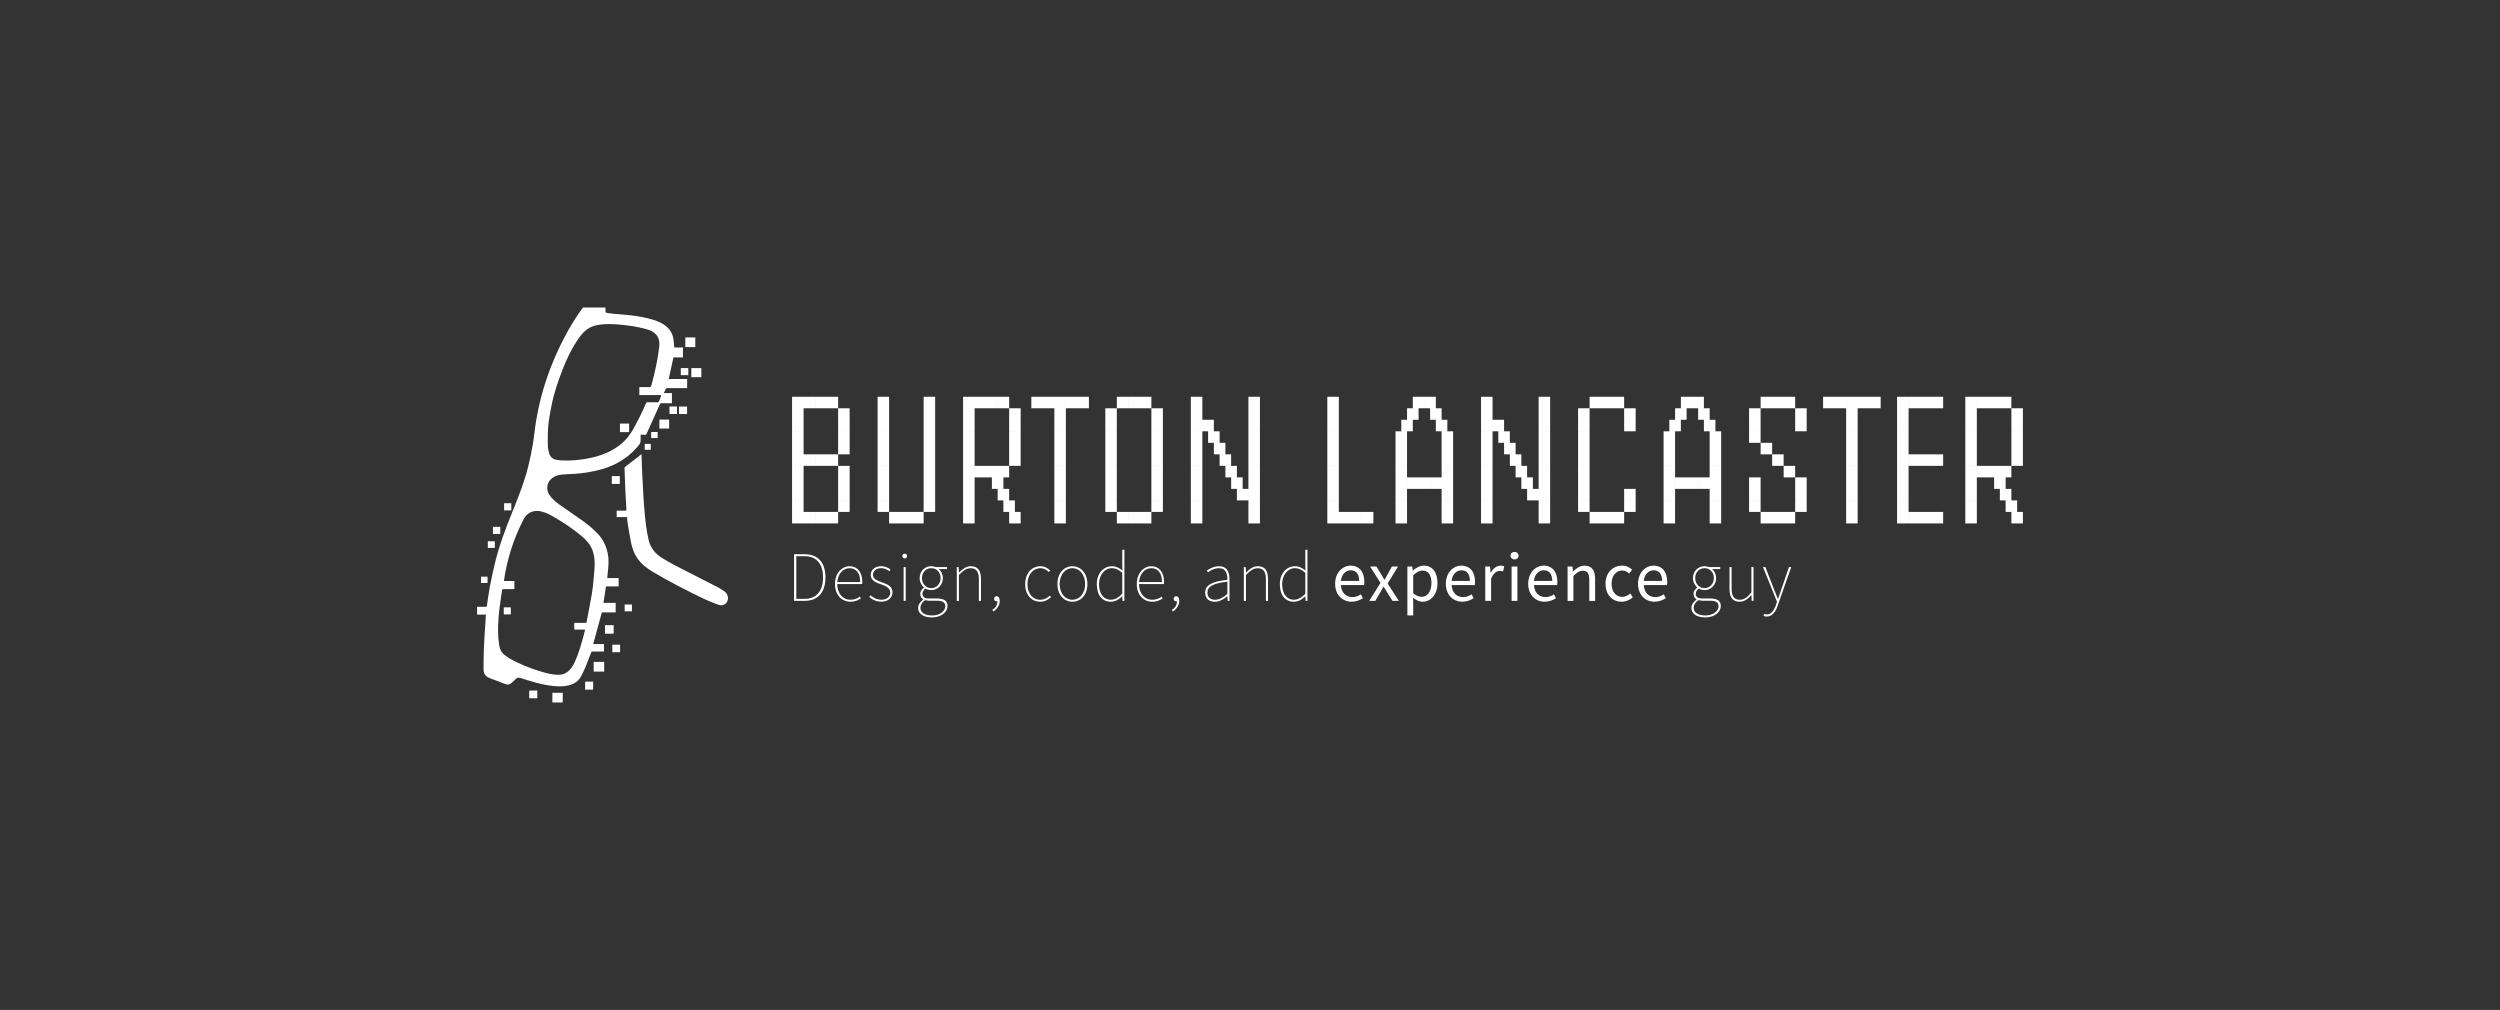 <?xml version="1.0" encoding="UTF-8"?>
<svg xmlns="http://www.w3.org/2000/svg" version="1.1" viewBox="0 0 906 366">
  <rect x="0" y="0" width="906" height="366" fill="#333333" stroke="none"/>
  <defs>
    <style>
      .cls-1 {
        fill: #fff;
      }
    </style>
  </defs>
  <!-- Generator: Adobe Illustrator 28.7.1, SVG Export Plug-In . SVG Version: 1.2.0 Build 142)  -->
  <g>
    <g id="Layer_1">
      <g>
        <g>
          <path class="cls-1" d="M287.76,200.84h3.79c5.23,0,7.59,3.38,7.59,8.41s-2.36,8.51-7.59,8.51h-3.79v-16.92ZM291.45,217.04c4.82,0,6.82-3.33,6.82-7.79s-2-7.69-6.82-7.69h-2.87v15.48h2.87Z"/>
          <path class="cls-1" d="M302.6,211.66c0-4,2.56-6.46,5.28-6.46s4.61,2,4.61,5.64c0,.26,0,.51-.05.82h-9.02c0,3.28,1.9,5.69,4.82,5.69,1.38,0,2.46-.46,3.38-1.13l.36.67c-.92.56-1.95,1.18-3.79,1.18-3.08,0-5.59-2.41-5.59-6.41ZM311.73,210.94c0-3.38-1.54-5.02-3.84-5.02s-4.2,1.9-4.46,5.02h8.3Z"/>
          <path class="cls-1" d="M314.99,216.37l.51-.62c1.03.87,2.15,1.59,4,1.59,2.05,0,3.13-1.23,3.13-2.61,0-1.64-1.64-2.36-3.08-2.87-1.9-.67-4-1.38-4-3.49,0-1.69,1.33-3.18,3.84-3.18,1.23,0,2.51.51,3.38,1.23l-.46.62c-.82-.62-1.69-1.13-2.97-1.13-2.05,0-2.97,1.2-2.97,2.41,0,1.49,1.49,2.05,2.97,2.61,1.95.74,4.1,1.33,4.1,3.74,0,1.79-1.44,3.38-4,3.38-1.85,0-3.38-.77-4.46-1.69Z"/>
          <path class="cls-1" d="M327.01,201.51c0-.56.41-.87.87-.87s.87.31.87.87c0,.51-.41.87-.87.87s-.87-.36-.87-.87ZM327.47,205.51h.77v12.25h-.77v-12.25Z"/>
          <path class="cls-1" d="M332.72,220.32c0-1.08.72-2.21,1.85-3.03v-.1c-.62-.36-1.08-1.03-1.08-1.95,0-1.13.82-1.9,1.33-2.26v-.1c-.77-.67-1.54-1.9-1.54-3.38,0-2.46,1.85-4.31,4.2-4.31.67,0,1.23.15,1.59.31h4.1v.72h-2.97c.87.72,1.49,1.9,1.49,3.28,0,2.46-1.85,4.36-4.2,4.36-.72,0-1.54-.21-2.1-.56-.56.46-1.08,1.03-1.08,1.9,0,.92.51,1.69,2.41,1.69h2.72c2.72,0,3.95.87,3.95,2.77,0,2.05-2.2,4.1-5.64,4.1-3.13,0-5.03-1.38-5.03-3.44ZM342.57,219.71c0-1.44-1.03-2-2.97-2h-2.82c-.15,0-.82-.05-1.49-.21-1.23.82-1.74,1.85-1.74,2.77,0,1.64,1.54,2.77,4.26,2.77,2.92,0,4.77-1.69,4.77-3.33ZM340.88,209.5c0-2.18-1.54-3.59-3.38-3.59s-3.38,1.38-3.38,3.59,1.59,3.64,3.38,3.64,3.38-1.49,3.38-3.64Z"/>
          <path class="cls-1" d="M346.75,205.51h.67l.1,1.95h.05c1.28-1.28,2.56-2.26,4.25-2.26,2.51,0,3.69,1.49,3.69,4.67v7.9h-.77v-7.79c0-2.72-.87-4.05-2.97-4.05-1.54,0-2.67.82-4.26,2.46v9.38h-.77v-12.25Z"/>
          <path class="cls-1" d="M359.64,220.99c1.08-.62,1.85-1.69,1.85-3.18l-.36-1.38.87,1.08c-.21.36-.51.41-.82.41-.51,0-.92-.31-.92-.92s.46-.92.92-.92c.67,0,1.13.62,1.13,1.59,0,1.74-1.03,3.13-2.36,3.95l-.31-.62Z"/>
          <path class="cls-1" d="M371.53,211.66c0-4.1,2.56-6.46,5.49-6.46,1.69,0,2.77.77,3.59,1.54l-.51.56c-.82-.77-1.79-1.38-3.08-1.38-2.61,0-4.67,2.36-4.67,5.74s1.85,5.69,4.67,5.69c1.38,0,2.56-.67,3.43-1.49l.46.56c-1.03.92-2.31,1.64-3.9,1.64-3.13,0-5.49-2.36-5.49-6.41Z"/>
          <path class="cls-1" d="M383.2,211.66c0-4.1,2.51-6.46,5.43-6.46s5.44,2.36,5.44,6.46-2.51,6.41-5.44,6.41-5.43-2.36-5.43-6.41ZM393.25,211.66c0-3.38-2-5.74-4.62-5.74s-4.61,2.36-4.61,5.74,2,5.69,4.61,5.69,4.62-2.31,4.62-5.69Z"/>
          <path class="cls-1" d="M397.48,211.66c0-3.95,2.51-6.46,5.49-6.46,1.49,0,2.51.56,3.79,1.54l-.05-2.31v-5.18h.77v18.51h-.67l-.1-1.64h-.05c-1.03,1.03-2.41,1.95-4.1,1.95-3.08,0-5.08-2.26-5.08-6.41ZM406.7,215.19v-7.59c-1.38-1.23-2.51-1.69-3.79-1.69-2.62,0-4.62,2.56-4.62,5.74,0,3.38,1.54,5.69,4.31,5.69,1.44,0,2.72-.77,4.1-2.15Z"/>
          <path class="cls-1" d="M411.96,211.66c0-4,2.56-6.46,5.28-6.46s4.61,2,4.61,5.64c0,.26,0,.51-.05.82h-9.02c0,3.28,1.9,5.69,4.82,5.69,1.38,0,2.46-.46,3.38-1.13l.36.67c-.92.56-1.95,1.18-3.79,1.18-3.08,0-5.59-2.41-5.59-6.41ZM421.09,210.94c0-3.38-1.54-5.02-3.84-5.02s-4.2,1.9-4.46,5.02h8.3Z"/>
          <path class="cls-1" d="M424.7,220.99c1.08-.62,1.85-1.69,1.85-3.18l-.36-1.38.87,1.08c-.21.36-.51.41-.82.41-.51,0-.92-.31-.92-.92s.46-.92.92-.92c.67,0,1.13.62,1.13,1.59,0,1.74-1.03,3.13-2.36,3.95l-.31-.62Z"/>
          <path class="cls-1" d="M436.75,214.76c0-2.74,2.51-4.03,8.05-4.64.05-2-.46-4.2-3.03-4.2-1.74,0-3.23.87-4,1.49l-.41-.62c.77-.56,2.46-1.59,4.46-1.59,2.87,0,3.74,2.15,3.74,4.62v7.95h-.67l-.1-1.64h-.05c-1.28,1.03-2.82,1.95-4.46,1.95-1.9,0-3.54-.97-3.54-3.31ZM444.8,215.25v-4.46c-5.38.62-7.23,1.85-7.23,3.95,0,1.9,1.28,2.61,2.77,2.61s2.82-.72,4.46-2.1Z"/>
          <path class="cls-1" d="M450.77,205.51h.67l.1,1.95h.05c1.28-1.28,2.56-2.26,4.25-2.26,2.51,0,3.69,1.49,3.69,4.67v7.9h-.77v-7.79c0-2.72-.87-4.05-2.97-4.05-1.54,0-2.67.82-4.26,2.46v9.38h-.77v-12.25Z"/>
          <path class="cls-1" d="M463.82,211.66c0-3.95,2.51-6.46,5.49-6.46,1.49,0,2.51.56,3.79,1.54l-.05-2.31v-5.18h.77v18.51h-.67l-.1-1.64h-.05c-1.03,1.03-2.41,1.95-4.1,1.95-3.08,0-5.08-2.26-5.08-6.41ZM473.05,215.19v-7.59c-1.38-1.23-2.51-1.69-3.79-1.69-2.61,0-4.61,2.56-4.61,5.74,0,3.38,1.54,5.69,4.31,5.69,1.44,0,2.72-.77,4.1-2.15Z"/>
          <path class="cls-1" d="M483.86,211.54c0-4.06,2.73-6.55,5.6-6.55,3.18,0,4.97,2.28,4.97,5.85,0,.44-.04.89-.1,1.2h-8.39c.15,2.64,1.77,4.35,4.14,4.35,1.2,0,2.18-.39,3.1-1l.75,1.38c-1.09.71-2.42,1.29-4.11,1.29-3.32,0-5.97-2.43-5.97-6.52ZM492.57,210.52c0-2.5-1.12-3.85-3.07-3.85-1.75,0-3.32,1.41-3.57,3.85h6.65Z"/>
          <path class="cls-1" d="M500.29,211.26l-3.77-5.96h2.29l1.67,2.73c.38.69.81,1.39,1.22,2.07h.1c.38-.68.75-1.39,1.12-2.07l1.52-2.73h2.2l-3.77,6.18,4.07,6.28h-2.29l-1.84-2.9c-.43-.75-.89-1.52-1.35-2.24h-.1c-.43.72-.83,1.48-1.26,2.24l-1.69,2.9h-2.2l4.07-6.5Z"/>
          <path class="cls-1" d="M510.04,205.3h1.74l.18,1.44h.07c1.13-.94,2.53-1.75,3.97-1.75,3.22,0,4.94,2.5,4.94,6.35,0,4.25-2.55,6.73-5.4,6.73-1.14,0-2.31-.53-3.45-1.44l.06,2.17v4.22h-2.11v-17.72ZM518.76,211.36c0-2.75-.94-4.59-3.29-4.59-1.06,0-2.12.58-3.33,1.7v6.53c1.13.95,2.21,1.3,3.03,1.3,2.06,0,3.58-1.86,3.58-4.93Z"/>
          <path class="cls-1" d="M523.98,211.54c0-4.06,2.73-6.55,5.6-6.55,3.18,0,4.97,2.28,4.97,5.85,0,.44-.04.89-.1,1.2h-8.39c.15,2.64,1.77,4.35,4.14,4.35,1.2,0,2.18-.39,3.1-1l.75,1.38c-1.09.71-2.42,1.29-4.11,1.29-3.32,0-5.97-2.43-5.97-6.52ZM532.69,210.52c0-2.5-1.12-3.85-3.07-3.85-1.75,0-3.32,1.41-3.57,3.85h6.65Z"/>
          <path class="cls-1" d="M538.26,205.3h1.74l.18,2.27h.07c.87-1.58,2.14-2.58,3.54-2.58.55,0,.94.07,1.33.26l-.39,1.85c-.43-.14-.71-.21-1.21-.21-1.05,0-2.31.76-3.15,2.87v8h-2.11v-12.46Z"/>
          <path class="cls-1" d="M547.41,201.37c0-.83.64-1.36,1.46-1.36s1.46.53,1.46,1.36-.64,1.36-1.46,1.36-1.46-.57-1.46-1.36ZM547.8,205.3h2.11v12.46h-2.11v-12.46Z"/>
          <path class="cls-1" d="M553.82,211.54c0-4.06,2.73-6.55,5.6-6.55,3.18,0,4.97,2.28,4.97,5.85,0,.44-.04.89-.1,1.2h-8.39c.15,2.64,1.77,4.35,4.14,4.35,1.2,0,2.18-.39,3.1-1l.75,1.38c-1.09.71-2.42,1.29-4.11,1.29-3.32,0-5.97-2.43-5.97-6.52ZM562.53,210.52c0-2.5-1.12-3.85-3.07-3.85-1.75,0-3.32,1.41-3.57,3.85h6.65Z"/>
          <path class="cls-1" d="M568.1,205.3h1.74l.18,1.8h.07c1.19-1.17,2.47-2.1,4.18-2.1,2.62,0,3.8,1.69,3.8,4.87v7.9h-2.11v-7.62c0-2.32-.7-3.31-2.35-3.31-1.27,0-2.16.65-3.41,1.91v9.02h-2.11v-12.46Z"/>
          <path class="cls-1" d="M581.84,211.54c0-4.16,2.81-6.55,6-6.55,1.64,0,2.77.67,3.65,1.46l-1.08,1.39c-.73-.66-1.49-1.1-2.47-1.1-2.26,0-3.91,1.94-3.91,4.8s1.56,4.77,3.85,4.77c1.14,0,2.15-.55,2.93-1.24l.91,1.41c-1.12,1-2.53,1.58-4.03,1.58-3.32,0-5.84-2.4-5.84-6.52Z"/>
          <path class="cls-1" d="M593.63,211.54c0-4.06,2.73-6.55,5.6-6.55,3.18,0,4.97,2.28,4.97,5.85,0,.44-.04.89-.1,1.2h-8.39c.15,2.64,1.77,4.35,4.14,4.35,1.2,0,2.18-.39,3.1-1l.75,1.38c-1.09.71-2.42,1.29-4.11,1.29-3.32,0-5.97-2.43-5.97-6.52ZM602.34,210.52c0-2.5-1.12-3.85-3.07-3.85-1.75,0-3.32,1.41-3.57,3.85h6.65Z"/>
          <path class="cls-1" d="M612.96,220.32c0-1.08.72-2.21,1.85-3.03v-.1c-.62-.36-1.08-1.03-1.08-1.95,0-1.13.82-1.9,1.33-2.26v-.1c-.77-.67-1.54-1.9-1.54-3.38,0-2.46,1.85-4.31,4.2-4.31.67,0,1.23.15,1.59.31h4.1v.72h-2.97c.87.72,1.49,1.9,1.49,3.28,0,2.46-1.85,4.36-4.2,4.36-.72,0-1.54-.21-2.1-.56-.56.46-1.08,1.03-1.08,1.9,0,.92.51,1.69,2.41,1.69h2.72c2.72,0,3.95.87,3.95,2.77,0,2.05-2.2,4.1-5.64,4.1-3.13,0-5.03-1.38-5.03-3.44ZM622.8,219.71c0-1.44-1.03-2-2.97-2h-2.82c-.15,0-.82-.05-1.49-.21-1.23.82-1.74,1.85-1.74,2.77,0,1.64,1.54,2.77,4.26,2.77,2.92,0,4.77-1.69,4.77-3.33ZM621.11,209.5c0-2.18-1.54-3.59-3.38-3.59s-3.38,1.38-3.38,3.59,1.59,3.64,3.38,3.64,3.38-1.49,3.38-3.64Z"/>
          <path class="cls-1" d="M626.77,213.4v-7.89h.77v7.79c0,2.72.87,4.05,2.97,4.05,1.54,0,2.67-.82,4.2-2.67v-9.18h.77v12.25h-.67l-.1-2.1h-.05c-1.23,1.44-2.51,2.41-4.2,2.41-2.51,0-3.69-1.49-3.69-4.67Z"/>
          <path class="cls-1" d="M639.1,223.19l.21-.72c.26.1.67.21,1.03.21,1.54,0,2.61-1.49,3.28-3.49l.36-1.13-5.08-12.56h.87l3.13,8.05c.41,1.03.92,2.36,1.38,3.44h.1c.41-1.08.82-2.41,1.18-3.44l2.77-8.05h.82l-4.92,14c-.62,1.9-1.85,3.95-3.95,3.95-.41,0-.87-.1-1.18-.26Z"/>
        </g>
        <g>
          <path class="cls-1" d="M287.05,147.96v-4.17h4.17v4.17h-4.17ZM287.05,147.96v-4.17h4.17v4.17h-4.17ZM287.05,147.96v-4.17h4.17v4.17h-4.17ZM287.05,147.96v-4.17h4.17v4.17h-4.17ZM287.05,152.13v-4.17h4.17v4.17h-4.17ZM287.05,152.13v-4.17h4.17v4.17h-4.17ZM287.05,152.13v-4.17h4.17v4.17h-4.17ZM287.05,152.13v-4.17h4.17v4.17h-4.17ZM287.05,156.3v-4.17h4.17v4.17h-4.17ZM287.05,156.3v-4.17h4.17v4.17h-4.17ZM287.05,156.3v-4.17h4.17v4.17h-4.17ZM287.05,156.3v-4.17h4.17v4.17h-4.17ZM287.05,160.48v-4.17h4.17v4.17h-4.17ZM287.05,160.48v-4.17h4.17v4.17h-4.17ZM287.05,160.48v-4.17h4.17v4.17h-4.17ZM287.05,160.48v-4.17h4.17v4.17h-4.17ZM287.05,164.65v-4.17h4.17v4.17h-4.17ZM287.05,164.65v-4.17h4.17v4.17h-4.17ZM287.05,164.65v-4.17h4.17v4.17h-4.17ZM287.05,164.65v-4.17h4.17v4.17h-4.17ZM287.05,168.82v-4.17h4.17v4.17h-4.17ZM287.05,168.82v-4.17h4.17v4.17h-4.17ZM287.05,168.82v-4.17h4.17v4.17h-4.17ZM287.05,168.82v-4.17h4.17v4.17h-4.17ZM287.05,173v-4.17h4.17v4.17h-4.17ZM287.05,173v-4.17h4.17v4.17h-4.17ZM287.05,173v-4.17h4.17v4.17h-4.17ZM287.05,173v-4.17h4.17v4.17h-4.17ZM287.05,177.17v-4.17h4.17v4.17h-4.17ZM287.05,177.17v-4.17h4.17v4.17h-4.17ZM287.05,177.17v-4.17h4.17v4.17h-4.17ZM287.05,177.17v-4.17h4.17v4.17h-4.17ZM287.05,181.34v-4.17h4.17v4.17h-4.17ZM287.05,181.34v-4.17h4.17v4.17h-4.17ZM287.05,181.34v-4.17h4.17v4.17h-4.17ZM287.05,181.34v-4.17h4.17v4.17h-4.17ZM287.05,185.52v-4.17h4.17v4.17h-4.17ZM287.05,185.52v-4.17h4.17v4.17h-4.17ZM287.05,185.52v-4.17h4.17v4.17h-4.17ZM287.05,185.52v-4.17h4.17v4.17h-4.17ZM287.05,189.69v-4.17h4.17v4.17h-4.17ZM287.05,189.69v-4.17h4.17v4.17h-4.17ZM287.05,189.69v-4.17h4.17v4.17h-4.17ZM287.05,189.69v-4.17h4.17v4.17h-4.17ZM291.22,147.96v-4.17h4.17v4.17h-4.17ZM291.22,147.96v-4.17h4.17v4.17h-4.17ZM291.22,147.96v-4.17h4.17v4.17h-4.17ZM291.22,147.96v-4.17h4.17v4.17h-4.17ZM291.22,168.82v-4.17h4.17v4.17h-4.17ZM291.22,168.82v-4.17h4.17v4.17h-4.17ZM291.22,168.82v-4.17h4.17v4.17h-4.17ZM291.22,168.82v-4.17h4.17v4.17h-4.17ZM291.22,189.69v-4.17h4.17v4.17h-4.17ZM291.22,189.69v-4.17h4.17v4.17h-4.17ZM291.22,189.69v-4.17h4.17v4.17h-4.17ZM291.22,189.69v-4.17h4.17v4.17h-4.17ZM295.4,147.96v-4.17h4.17v4.17h-4.17ZM295.4,147.96v-4.17h4.17v4.17h-4.17ZM295.4,147.96v-4.17h4.17v4.17h-4.17ZM295.4,147.96v-4.17h4.17v4.17h-4.17ZM295.4,168.82v-4.17h4.17v4.17h-4.17ZM295.4,168.82v-4.17h4.17v4.17h-4.17ZM295.4,168.82v-4.17h4.17v4.17h-4.17ZM295.4,168.82v-4.17h4.17v4.17h-4.17ZM295.4,189.69v-4.17h4.17v4.17h-4.17ZM295.4,189.69v-4.17h4.17v4.17h-4.17ZM295.4,189.69v-4.17h4.17v4.17h-4.17ZM295.4,189.69v-4.17h4.17v4.17h-4.17ZM299.57,147.96v-4.17h4.17v4.17h-4.17ZM299.57,147.96v-4.17h4.17v4.17h-4.17ZM299.57,147.96v-4.17h4.17v4.17h-4.17ZM299.57,147.96v-4.17h4.17v4.17h-4.17ZM299.57,168.82v-4.17h4.17v4.17h-4.17ZM299.57,168.82v-4.17h4.17v4.17h-4.17ZM299.57,168.82v-4.17h4.17v4.17h-4.17ZM299.57,168.82v-4.17h4.17v4.17h-4.17ZM299.57,189.69v-4.17h4.17v4.17h-4.17ZM299.57,189.69v-4.17h4.17v4.17h-4.17ZM299.57,189.69v-4.17h4.17v4.17h-4.17ZM299.57,189.69v-4.17h4.17v4.17h-4.17ZM303.74,152.13v-4.17h4.17v4.17h-4.17ZM303.74,152.13v-4.17h4.17v4.17h-4.17ZM303.74,152.13v-4.17h4.17v4.17h-4.17ZM303.74,152.13v-4.17h4.17v4.17h-4.17ZM303.74,156.3v-4.17h4.17v4.17h-4.17ZM303.74,156.3v-4.17h4.17v4.17h-4.17ZM303.74,156.3v-4.17h4.17v4.17h-4.17ZM303.74,156.3v-4.17h4.17v4.17h-4.17ZM303.74,160.48v-4.17h4.17v4.17h-4.17ZM303.74,160.48v-4.17h4.17v4.17h-4.17ZM303.74,160.48v-4.17h4.17v4.17h-4.17ZM303.74,160.48v-4.17h4.17v4.17h-4.17ZM303.74,164.65v-4.17h4.17v4.17h-4.17ZM303.74,164.65v-4.17h4.17v4.17h-4.17ZM303.74,164.65v-4.17h4.17v4.17h-4.17ZM303.74,164.65v-4.17h4.17v4.17h-4.17ZM303.74,173v-4.17h4.17v4.17h-4.17ZM303.74,173v-4.17h4.17v4.17h-4.17ZM303.74,173v-4.17h4.17v4.17h-4.17ZM303.74,173v-4.17h4.17v4.17h-4.17ZM303.74,177.17v-4.17h4.17v4.17h-4.17ZM303.74,177.17v-4.17h4.17v4.17h-4.17ZM303.74,177.17v-4.17h4.17v4.17h-4.17ZM303.74,177.17v-4.17h4.17v4.17h-4.17ZM303.74,181.34v-4.17h4.17v4.17h-4.17ZM303.74,181.34v-4.17h4.17v4.17h-4.17ZM303.74,181.34v-4.17h4.17v4.17h-4.17ZM303.74,181.34v-4.17h4.17v4.17h-4.17ZM303.74,185.52v-4.17h4.17v4.17h-4.17ZM303.74,185.52v-4.17h4.17v4.17h-4.17ZM303.74,185.52v-4.17h4.17v4.17h-4.17ZM303.74,185.52v-4.17h4.17v4.17h-4.17Z"/>
          <path class="cls-1" d="M318.04,147.96v-4.17h4.17v4.17h-4.17ZM318.04,147.96v-4.17h4.17v4.17h-4.17ZM318.04,147.96v-4.17h4.17v4.17h-4.17ZM318.04,147.96v-4.17h4.17v4.17h-4.17ZM318.04,152.13v-4.17h4.17v4.17h-4.17ZM318.04,152.13v-4.17h4.17v4.17h-4.17ZM318.04,152.13v-4.17h4.17v4.17h-4.17ZM318.04,152.13v-4.17h4.17v4.17h-4.17ZM318.04,156.3v-4.17h4.17v4.17h-4.17ZM318.04,156.3v-4.17h4.17v4.17h-4.17ZM318.04,156.3v-4.17h4.17v4.17h-4.17ZM318.04,156.3v-4.17h4.17v4.17h-4.17ZM318.04,160.48v-4.17h4.17v4.17h-4.17ZM318.04,160.48v-4.17h4.17v4.17h-4.17ZM318.04,160.48v-4.17h4.17v4.17h-4.17ZM318.04,160.48v-4.17h4.17v4.17h-4.17ZM318.04,164.65v-4.17h4.17v4.17h-4.17ZM318.04,164.65v-4.17h4.17v4.17h-4.17ZM318.04,164.65v-4.17h4.17v4.17h-4.17ZM318.04,164.65v-4.17h4.17v4.17h-4.17ZM318.04,168.82v-4.17h4.17v4.17h-4.17ZM318.04,168.82v-4.17h4.17v4.17h-4.17ZM318.04,168.82v-4.17h4.17v4.17h-4.17ZM318.04,168.82v-4.17h4.17v4.17h-4.17ZM318.04,173v-4.17h4.17v4.17h-4.17ZM318.04,173v-4.17h4.17v4.17h-4.17ZM318.04,173v-4.17h4.17v4.17h-4.17ZM318.04,173v-4.17h4.17v4.17h-4.17ZM318.04,177.17v-4.17h4.17v4.17h-4.17ZM318.04,177.17v-4.17h4.17v4.17h-4.17ZM318.04,177.17v-4.17h4.17v4.17h-4.17ZM318.04,177.17v-4.17h4.17v4.17h-4.17ZM318.04,181.34v-4.17h4.17v4.17h-4.17ZM318.04,181.34v-4.17h4.17v4.17h-4.17ZM318.04,181.34v-4.17h4.17v4.17h-4.17ZM318.04,181.34v-4.17h4.17v4.17h-4.17ZM318.04,185.52v-4.17h4.17v4.17h-4.17ZM318.04,185.52v-4.17h4.17v4.17h-4.17ZM318.04,185.52v-4.17h4.17v4.17h-4.17ZM318.04,185.52v-4.17h4.17v4.17h-4.17ZM322.21,189.69v-4.17h4.17v4.17h-4.17ZM322.21,189.69v-4.17h4.17v4.17h-4.17ZM322.21,189.69v-4.17h4.17v4.17h-4.17ZM322.21,189.69v-4.17h4.17v4.17h-4.17ZM326.39,189.69v-4.17h4.17v4.17h-4.17ZM326.39,189.69v-4.17h4.17v4.17h-4.17ZM326.39,189.69v-4.17h4.17v4.17h-4.17ZM326.39,189.69v-4.17h4.17v4.17h-4.17ZM330.56,189.69v-4.17h4.17v4.17h-4.17ZM330.56,189.69v-4.17h4.17v4.17h-4.17ZM330.56,189.69v-4.17h4.17v4.17h-4.17ZM330.56,189.69v-4.17h4.17v4.17h-4.17ZM334.73,147.96v-4.17h4.17v4.17h-4.17ZM334.73,147.96v-4.17h4.17v4.17h-4.17ZM334.73,147.96v-4.17h4.17v4.17h-4.17ZM334.73,147.96v-4.17h4.17v4.17h-4.17ZM334.73,152.13v-4.17h4.17v4.17h-4.17ZM334.73,152.13v-4.17h4.17v4.17h-4.17ZM334.73,152.13v-4.17h4.17v4.17h-4.17ZM334.73,152.13v-4.17h4.17v4.17h-4.17ZM334.73,156.3v-4.17h4.17v4.17h-4.17ZM334.73,156.3v-4.17h4.17v4.17h-4.17ZM334.73,156.3v-4.17h4.17v4.17h-4.17ZM334.73,156.3v-4.17h4.17v4.17h-4.17ZM334.73,160.48v-4.17h4.17v4.17h-4.17ZM334.73,160.48v-4.17h4.17v4.17h-4.17ZM334.73,160.48v-4.17h4.17v4.17h-4.17ZM334.73,160.48v-4.17h4.17v4.17h-4.17ZM334.73,164.65v-4.17h4.17v4.17h-4.17ZM334.73,164.65v-4.17h4.17v4.17h-4.17ZM334.73,164.65v-4.17h4.17v4.17h-4.17ZM334.73,164.65v-4.17h4.17v4.17h-4.17ZM334.73,168.82v-4.17h4.17v4.17h-4.17ZM334.73,168.82v-4.17h4.17v4.17h-4.17ZM334.73,168.82v-4.17h4.17v4.17h-4.17ZM334.73,168.82v-4.17h4.17v4.17h-4.17ZM334.73,173v-4.17h4.17v4.17h-4.17ZM334.73,173v-4.17h4.17v4.17h-4.17ZM334.73,173v-4.17h4.17v4.17h-4.17ZM334.73,173v-4.17h4.17v4.17h-4.17ZM334.73,177.17v-4.17h4.17v4.17h-4.17ZM334.73,177.17v-4.17h4.17v4.17h-4.17ZM334.73,177.17v-4.17h4.17v4.17h-4.17ZM334.73,177.17v-4.17h4.17v4.17h-4.17ZM334.73,181.34v-4.17h4.17v4.17h-4.17ZM334.73,181.34v-4.17h4.17v4.17h-4.17ZM334.73,181.34v-4.17h4.17v4.17h-4.17ZM334.73,181.34v-4.17h4.17v4.17h-4.17ZM334.73,185.52v-4.17h4.17v4.17h-4.17ZM334.73,185.52v-4.17h4.17v4.17h-4.17ZM334.73,185.52v-4.17h4.17v4.17h-4.17ZM334.73,185.52v-4.17h4.17v4.17h-4.17Z"/>
          <path class="cls-1" d="M349.03,147.96v-4.17h4.17v4.17h-4.17ZM349.03,147.96v-4.17h4.17v4.17h-4.17ZM349.03,147.96v-4.17h4.17v4.17h-4.17ZM349.03,147.96v-4.17h4.17v4.17h-4.17ZM349.03,152.13v-4.17h4.17v4.17h-4.17ZM349.03,152.13v-4.17h4.17v4.17h-4.17ZM349.03,152.13v-4.17h4.17v4.17h-4.17ZM349.03,152.13v-4.17h4.17v4.17h-4.17ZM349.03,156.3v-4.17h4.17v4.17h-4.17ZM349.03,156.3v-4.17h4.17v4.17h-4.17ZM349.03,156.3v-4.17h4.17v4.17h-4.17ZM349.03,156.3v-4.17h4.17v4.17h-4.17ZM349.03,160.48v-4.17h4.17v4.17h-4.17ZM349.03,160.48v-4.17h4.17v4.17h-4.17ZM349.03,160.48v-4.17h4.17v4.17h-4.17ZM349.03,160.48v-4.17h4.17v4.17h-4.17ZM349.03,164.65v-4.17h4.17v4.17h-4.17ZM349.03,164.65v-4.17h4.17v4.17h-4.17ZM349.03,164.65v-4.17h4.17v4.17h-4.17ZM349.03,164.65v-4.17h4.17v4.17h-4.17ZM349.03,168.82v-4.17h4.17v4.17h-4.17ZM349.03,168.82v-4.17h4.17v4.17h-4.17ZM349.03,168.82v-4.17h4.17v4.17h-4.17ZM349.03,168.82v-4.17h4.17v4.17h-4.17ZM349.03,173v-4.17h4.17v4.17h-4.17ZM349.03,173v-4.17h4.17v4.17h-4.17ZM349.03,173v-4.17h4.17v4.17h-4.17ZM349.03,173v-4.17h4.17v4.17h-4.17ZM349.03,177.17v-4.17h4.17v4.17h-4.17ZM349.03,177.17v-4.17h4.17v4.17h-4.17ZM349.03,177.17v-4.17h4.17v4.17h-4.17ZM349.03,177.17v-4.17h4.17v4.17h-4.17ZM349.03,181.34v-4.17h4.17v4.17h-4.17ZM349.03,181.34v-4.17h4.17v4.17h-4.17ZM349.03,181.34v-4.17h4.17v4.17h-4.17ZM349.03,181.34v-4.17h4.17v4.17h-4.17ZM349.03,185.52v-4.17h4.17v4.17h-4.17ZM349.03,185.52v-4.17h4.17v4.17h-4.17ZM349.03,185.52v-4.17h4.17v4.17h-4.17ZM349.03,185.52v-4.17h4.17v4.17h-4.17ZM349.03,189.69v-4.17h4.17v4.17h-4.17ZM349.03,189.69v-4.17h4.17v4.17h-4.17ZM349.03,189.69v-4.17h4.17v4.17h-4.17ZM349.03,189.69v-4.17h4.17v4.17h-4.17ZM353.2,147.96v-4.17h4.17v4.17h-4.17ZM353.2,147.96v-4.17h4.17v4.17h-4.17ZM353.2,147.96v-4.17h4.17v4.17h-4.17ZM353.2,147.96v-4.17h4.17v4.17h-4.17ZM353.2,173v-4.17h4.17v4.17h-4.17ZM353.2,173v-4.17h4.17v4.17h-4.17ZM353.2,173v-4.17h4.17v4.17h-4.17ZM353.2,173v-4.17h4.17v4.17h-4.17ZM357.37,147.96v-4.17h4.17v4.17h-4.17ZM357.37,147.96v-4.17h4.17v4.17h-4.17ZM357.37,147.96v-4.17h4.17v4.17h-4.17ZM357.37,147.96v-4.17h4.17v4.17h-4.17ZM357.37,173v-4.17h4.17v4.17h-4.17ZM357.37,173v-4.17h4.17v4.17h-4.17ZM357.37,173v-4.17h4.17v4.17h-4.17ZM357.37,173v-4.17h4.17v4.17h-4.17ZM359.46,177.17v-4.17h4.17v4.17h-4.17ZM359.46,177.17v-4.17h4.17v4.17h-4.17ZM359.46,177.17v-4.17h4.17v4.17h-4.17ZM359.46,177.17v-4.17h4.17v4.17h-4.17ZM361.55,147.96v-4.17h4.17v4.17h-4.17ZM361.55,147.96v-4.17h4.17v4.17h-4.17ZM361.55,147.96v-4.17h4.17v4.17h-4.17ZM361.55,147.96v-4.17h4.17v4.17h-4.17ZM361.55,173v-4.17h4.17v4.17h-4.17ZM361.55,173v-4.17h4.17v4.17h-4.17ZM361.55,173v-4.17h4.17v4.17h-4.17ZM361.55,173v-4.17h4.17v4.17h-4.17ZM361.55,181.34v-4.17h4.17v4.17h-4.17ZM361.55,181.34v-4.17h4.17v4.17h-4.17ZM361.55,181.34v-4.17h4.17v4.17h-4.17ZM361.55,181.34v-4.17h4.17v4.17h-4.17ZM363.63,185.52v-4.17h4.17v4.17h-4.17ZM363.63,185.52v-4.17h4.17v4.17h-4.17ZM363.63,185.52v-4.17h4.17v4.17h-4.17ZM363.63,185.52v-4.17h4.17v4.17h-4.17ZM365.72,152.13v-4.17h4.17v4.17h-4.17ZM365.72,152.13v-4.17h4.17v4.17h-4.17ZM365.72,152.13v-4.17h4.17v4.17h-4.17ZM365.72,152.13v-4.17h4.17v4.17h-4.17ZM365.72,156.3v-4.17h4.17v4.17h-4.17ZM365.72,156.3v-4.17h4.17v4.17h-4.17ZM365.72,156.3v-4.17h4.17v4.17h-4.17ZM365.72,156.3v-4.17h4.17v4.17h-4.17ZM365.72,160.48v-4.17h4.17v4.17h-4.17ZM365.72,160.48v-4.17h4.17v4.17h-4.17ZM365.72,160.48v-4.17h4.17v4.17h-4.17ZM365.72,160.48v-4.17h4.17v4.17h-4.17ZM365.72,164.65v-4.17h4.17v4.17h-4.17ZM365.72,164.65v-4.17h4.17v4.17h-4.17ZM365.72,164.65v-4.17h4.17v4.17h-4.17ZM365.72,164.65v-4.17h4.17v4.17h-4.17ZM365.72,168.82v-4.17h4.17v4.17h-4.17ZM365.72,168.82v-4.17h4.17v4.17h-4.17ZM365.72,168.82v-4.17h4.17v4.17h-4.17ZM365.72,168.82v-4.17h4.17v4.17h-4.17ZM365.72,189.69v-4.17h4.17v4.17h-4.17ZM365.72,189.69v-4.17h4.17v4.17h-4.17ZM365.72,189.69v-4.17h4.17v4.17h-4.17ZM365.72,189.69v-4.17h4.17v4.17h-4.17Z"/>
          <path class="cls-1" d="M373.76,147.96v-4.17h4.17v4.17h-4.17ZM373.76,147.96v-4.17h4.17v4.17h-4.17ZM373.76,147.96v-4.17h4.17v4.17h-4.17ZM373.76,147.96v-4.17h4.17v4.17h-4.17ZM377.93,147.96v-4.17h4.17v4.17h-4.17ZM377.93,147.96v-4.17h4.17v4.17h-4.17ZM377.93,147.96v-4.17h4.17v4.17h-4.17ZM377.93,147.96v-4.17h4.17v4.17h-4.17ZM382.1,147.96v-4.17h4.17v4.17h-4.17ZM382.1,147.96v-4.17h4.17v4.17h-4.17ZM382.1,147.96v-4.17h4.17v4.17h-4.17ZM382.1,147.96v-4.17h4.17v4.17h-4.17ZM382.1,152.13v-4.17h4.17v4.17h-4.17ZM382.1,152.13v-4.17h4.17v4.17h-4.17ZM382.1,152.13v-4.17h4.17v4.17h-4.17ZM382.1,152.13v-4.17h4.17v4.17h-4.17ZM382.1,156.3v-4.17h4.17v4.17h-4.17ZM382.1,156.3v-4.17h4.17v4.17h-4.17ZM382.1,156.3v-4.17h4.17v4.17h-4.17ZM382.1,156.3v-4.17h4.17v4.17h-4.17ZM382.1,160.48v-4.17h4.17v4.17h-4.17ZM382.1,160.48v-4.17h4.17v4.17h-4.17ZM382.1,160.48v-4.17h4.17v4.17h-4.17ZM382.1,160.48v-4.17h4.17v4.17h-4.17ZM382.1,164.65v-4.17h4.17v4.17h-4.17ZM382.1,164.65v-4.17h4.17v4.17h-4.17ZM382.1,164.65v-4.17h4.17v4.17h-4.17ZM382.1,164.65v-4.17h4.17v4.17h-4.17ZM382.1,168.82v-4.17h4.17v4.17h-4.17ZM382.1,168.82v-4.17h4.17v4.17h-4.17ZM382.1,168.82v-4.17h4.17v4.17h-4.17ZM382.1,168.82v-4.17h4.17v4.17h-4.17ZM382.1,173v-4.17h4.17v4.17h-4.17ZM382.1,173v-4.17h4.17v4.17h-4.17ZM382.1,173v-4.17h4.17v4.17h-4.17ZM382.1,173v-4.17h4.17v4.17h-4.17ZM382.1,177.17v-4.17h4.17v4.17h-4.17ZM382.1,177.17v-4.17h4.17v4.17h-4.17ZM382.1,177.17v-4.17h4.17v4.17h-4.17ZM382.1,177.17v-4.17h4.17v4.17h-4.17ZM382.1,181.34v-4.17h4.17v4.17h-4.17ZM382.1,181.34v-4.17h4.17v4.17h-4.17ZM382.1,181.34v-4.17h4.17v4.17h-4.17ZM382.1,181.34v-4.17h4.17v4.17h-4.17ZM382.1,185.52v-4.17h4.17v4.17h-4.17ZM382.1,185.52v-4.17h4.17v4.17h-4.17ZM382.1,185.52v-4.17h4.17v4.17h-4.17ZM382.1,185.52v-4.17h4.17v4.17h-4.17ZM382.1,189.69v-4.17h4.17v4.17h-4.17ZM382.1,189.69v-4.17h4.17v4.17h-4.17ZM382.1,189.69v-4.17h4.17v4.17h-4.17ZM382.1,189.69v-4.17h4.17v4.17h-4.17ZM386.28,147.96v-4.17h4.17v4.17h-4.17ZM386.28,147.96v-4.17h4.17v4.17h-4.17ZM386.28,147.96v-4.17h4.17v4.17h-4.17ZM386.28,147.96v-4.17h4.17v4.17h-4.17ZM390.45,147.96v-4.17h4.17v4.17h-4.17ZM390.45,147.96v-4.17h4.17v4.17h-4.17ZM390.45,147.96v-4.17h4.17v4.17h-4.17ZM390.45,147.96v-4.17h4.17v4.17h-4.17Z"/>
          <path class="cls-1" d="M400.57,152.13v-4.17h4.17v4.17h-4.17ZM400.57,152.13v-4.17h4.17v4.17h-4.17ZM400.57,152.13v-4.17h4.17v4.17h-4.17ZM400.57,152.13v-4.17h4.17v4.17h-4.17ZM400.57,156.3v-4.17h4.17v4.17h-4.17ZM400.57,156.3v-4.17h4.17v4.17h-4.17ZM400.57,156.3v-4.17h4.17v4.17h-4.17ZM400.57,156.3v-4.17h4.17v4.17h-4.17ZM400.57,160.48v-4.17h4.17v4.17h-4.17ZM400.57,160.48v-4.17h4.17v4.17h-4.17ZM400.57,160.48v-4.17h4.17v4.17h-4.17ZM400.57,160.48v-4.17h4.17v4.17h-4.17ZM400.57,164.65v-4.17h4.17v4.17h-4.17ZM400.57,164.65v-4.17h4.17v4.17h-4.17ZM400.57,164.65v-4.17h4.17v4.17h-4.17ZM400.57,164.65v-4.17h4.17v4.17h-4.17ZM400.57,168.82v-4.17h4.17v4.17h-4.17ZM400.57,168.82v-4.17h4.17v4.17h-4.17ZM400.57,168.82v-4.17h4.17v4.17h-4.17ZM400.57,168.82v-4.17h4.17v4.17h-4.17ZM400.57,173v-4.17h4.17v4.17h-4.17ZM400.57,173v-4.17h4.17v4.17h-4.17ZM400.57,173v-4.17h4.17v4.17h-4.17ZM400.57,173v-4.17h4.17v4.17h-4.17ZM400.57,177.17v-4.17h4.17v4.17h-4.17ZM400.57,177.17v-4.17h4.17v4.17h-4.17ZM400.57,177.17v-4.17h4.17v4.17h-4.17ZM400.57,177.17v-4.17h4.17v4.17h-4.17ZM400.57,181.34v-4.17h4.17v4.17h-4.17ZM400.57,181.34v-4.17h4.17v4.17h-4.17ZM400.57,181.34v-4.17h4.17v4.17h-4.17ZM400.57,181.34v-4.17h4.17v4.17h-4.17ZM400.57,185.52v-4.17h4.17v4.17h-4.17ZM400.57,185.52v-4.17h4.17v4.17h-4.17ZM400.57,185.52v-4.17h4.17v4.17h-4.17ZM400.57,185.52v-4.17h4.17v4.17h-4.17ZM404.74,147.96v-4.17h4.17v4.17h-4.17ZM404.74,147.96v-4.17h4.17v4.17h-4.17ZM404.74,147.96v-4.17h4.17v4.17h-4.17ZM404.74,147.96v-4.17h4.17v4.17h-4.17ZM404.74,189.69v-4.17h4.17v4.17h-4.17ZM404.74,189.69v-4.17h4.17v4.17h-4.17ZM404.74,189.69v-4.17h4.17v4.17h-4.17ZM404.74,189.69v-4.17h4.17v4.17h-4.17ZM408.92,147.96v-4.17h4.17v4.17h-4.17ZM408.92,147.96v-4.17h4.17v4.17h-4.17ZM408.92,147.96v-4.17h4.17v4.17h-4.17ZM408.92,147.96v-4.17h4.17v4.17h-4.17ZM408.92,189.69v-4.17h4.17v4.17h-4.17ZM408.92,189.69v-4.17h4.17v4.17h-4.17ZM408.92,189.69v-4.17h4.17v4.17h-4.17ZM408.92,189.69v-4.17h4.17v4.17h-4.17ZM413.09,147.96v-4.17h4.17v4.17h-4.17ZM413.09,147.96v-4.17h4.17v4.17h-4.17ZM413.09,147.96v-4.17h4.17v4.17h-4.17ZM413.09,147.96v-4.17h4.17v4.17h-4.17ZM413.09,189.69v-4.17h4.17v4.17h-4.17ZM413.09,189.69v-4.17h4.17v4.17h-4.17ZM413.09,189.69v-4.17h4.17v4.17h-4.17ZM413.09,189.69v-4.17h4.17v4.17h-4.17ZM417.26,152.13v-4.17h4.17v4.17h-4.17ZM417.26,152.13v-4.17h4.17v4.17h-4.17ZM417.26,152.13v-4.17h4.17v4.17h-4.17ZM417.26,152.13v-4.17h4.17v4.17h-4.17ZM417.26,156.3v-4.17h4.17v4.17h-4.17ZM417.26,156.3v-4.17h4.17v4.17h-4.17ZM417.26,156.3v-4.17h4.17v4.17h-4.17ZM417.26,156.3v-4.17h4.17v4.17h-4.17ZM417.26,160.48v-4.17h4.17v4.17h-4.17ZM417.26,160.48v-4.17h4.17v4.17h-4.17ZM417.26,160.48v-4.17h4.17v4.17h-4.17ZM417.26,160.48v-4.17h4.17v4.17h-4.17ZM417.26,164.65v-4.17h4.17v4.17h-4.17ZM417.26,164.65v-4.17h4.17v4.17h-4.17ZM417.26,164.65v-4.17h4.17v4.17h-4.17ZM417.26,164.65v-4.17h4.17v4.17h-4.17ZM417.26,168.82v-4.17h4.17v4.17h-4.17ZM417.26,168.82v-4.17h4.17v4.17h-4.17ZM417.26,168.82v-4.17h4.17v4.17h-4.17ZM417.26,168.82v-4.17h4.17v4.17h-4.17ZM417.26,173v-4.17h4.17v4.17h-4.17ZM417.26,173v-4.17h4.17v4.17h-4.17ZM417.26,173v-4.17h4.17v4.17h-4.17ZM417.26,173v-4.17h4.17v4.17h-4.17ZM417.26,177.17v-4.17h4.17v4.17h-4.17ZM417.26,177.17v-4.17h4.17v4.17h-4.17ZM417.26,177.17v-4.17h4.17v4.17h-4.17ZM417.26,177.17v-4.17h4.17v4.17h-4.17ZM417.26,181.34v-4.17h4.17v4.17h-4.17ZM417.26,181.34v-4.17h4.17v4.17h-4.17ZM417.26,181.34v-4.17h4.17v4.17h-4.17ZM417.26,181.34v-4.17h4.17v4.17h-4.17ZM417.26,185.52v-4.17h4.17v4.17h-4.17ZM417.26,185.52v-4.17h4.17v4.17h-4.17ZM417.26,185.52v-4.17h4.17v4.17h-4.17ZM417.26,185.52v-4.17h4.17v4.17h-4.17Z"/>
          <path class="cls-1" d="M431.56,147.96v-4.17h4.17v4.17h-4.17ZM431.56,147.96v-4.17h4.17v4.17h-4.17ZM431.56,147.96v-4.17h4.17v4.17h-4.17ZM431.56,147.96v-4.17h4.17v4.17h-4.17ZM431.56,152.13v-4.17h4.17v4.17h-4.17ZM431.56,152.13v-4.17h4.17v4.17h-4.17ZM431.56,152.13v-4.17h4.17v4.17h-4.17ZM431.56,152.13v-4.17h4.17v4.17h-4.17ZM431.56,156.3v-4.17h4.17v4.17h-4.17ZM431.56,156.3v-4.17h4.17v4.17h-4.17ZM431.56,156.3v-4.17h4.17v4.17h-4.17ZM431.56,156.3v-4.17h4.17v4.17h-4.17ZM431.56,160.48v-4.17h4.17v4.17h-4.17ZM431.56,160.48v-4.17h4.17v4.17h-4.17ZM431.56,160.48v-4.17h4.17v4.17h-4.17ZM431.56,160.48v-4.17h4.17v4.17h-4.17ZM431.56,164.65v-4.17h4.17v4.17h-4.17ZM431.56,164.65v-4.17h4.17v4.17h-4.17ZM431.56,164.65v-4.17h4.17v4.17h-4.17ZM431.56,164.65v-4.17h4.17v4.17h-4.17ZM431.56,168.82v-4.17h4.17v4.17h-4.17ZM431.56,168.82v-4.17h4.17v4.17h-4.17ZM431.56,168.82v-4.17h4.17v4.17h-4.17ZM431.56,168.82v-4.17h4.17v4.17h-4.17ZM431.56,173v-4.17h4.17v4.17h-4.17ZM431.56,173v-4.17h4.17v4.17h-4.17ZM431.56,173v-4.17h4.17v4.17h-4.17ZM431.56,173v-4.17h4.17v4.17h-4.17ZM431.56,177.17v-4.17h4.17v4.17h-4.17ZM431.56,177.17v-4.17h4.17v4.17h-4.17ZM431.56,177.17v-4.17h4.17v4.17h-4.17ZM431.56,177.17v-4.17h4.17v4.17h-4.17ZM431.56,181.34v-4.17h4.17v4.17h-4.17ZM431.56,181.34v-4.17h4.17v4.17h-4.17ZM431.56,181.34v-4.17h4.17v4.17h-4.17ZM431.56,181.34v-4.17h4.17v4.17h-4.17ZM431.56,185.52v-4.17h4.17v4.17h-4.17ZM431.56,185.52v-4.17h4.17v4.17h-4.17ZM431.56,185.52v-4.17h4.17v4.17h-4.17ZM431.56,185.52v-4.17h4.17v4.17h-4.17ZM431.56,189.69v-4.17h4.17v4.17h-4.17ZM431.56,189.69v-4.17h4.17v4.17h-4.17ZM431.56,189.69v-4.17h4.17v4.17h-4.17ZM431.56,189.69v-4.17h4.17v4.17h-4.17ZM435.73,156.3v-4.17h4.17v4.17h-4.17ZM435.73,156.3v-4.17h4.17v4.17h-4.17ZM435.73,156.3v-4.17h4.17v4.17h-4.17ZM435.73,156.3v-4.17h4.17v4.17h-4.17ZM437.82,160.48v-4.17h4.17v4.17h-4.17ZM437.82,160.48v-4.17h4.17v4.17h-4.17ZM437.82,160.48v-4.17h4.17v4.17h-4.17ZM437.82,160.48v-4.17h4.17v4.17h-4.17ZM439.91,164.65v-4.17h4.17v4.17h-4.17ZM439.91,164.65v-4.17h4.17v4.17h-4.17ZM439.91,164.65v-4.17h4.17v4.17h-4.17ZM439.91,164.65v-4.17h4.17v4.17h-4.17ZM441.99,168.82v-4.17h4.17v4.17h-4.17ZM441.99,168.82v-4.17h4.17v4.17h-4.17ZM441.99,168.82v-4.17h4.17v4.17h-4.17ZM441.99,168.82v-4.17h4.17v4.17h-4.17ZM444.08,173v-4.17h4.17v4.17h-4.17ZM444.08,173v-4.17h4.17v4.17h-4.17ZM444.08,173v-4.17h4.17v4.17h-4.17ZM444.08,173v-4.17h4.17v4.17h-4.17ZM446.17,177.17v-4.17h4.17v4.17h-4.17ZM446.17,177.17v-4.17h4.17v4.17h-4.17ZM446.17,177.17v-4.17h4.17v4.17h-4.17ZM446.17,177.17v-4.17h4.17v4.17h-4.17ZM448.25,181.34v-4.17h4.17v4.17h-4.17ZM448.25,181.34v-4.17h4.17v4.17h-4.17ZM448.25,181.34v-4.17h4.17v4.17h-4.17ZM448.25,181.34v-4.17h4.17v4.17h-4.17ZM452.43,147.96v-4.17h4.17v4.17h-4.17ZM452.43,147.96v-4.17h4.17v4.17h-4.17ZM452.43,147.96v-4.17h4.17v4.17h-4.17ZM452.43,147.96v-4.17h4.17v4.17h-4.17ZM452.43,152.13v-4.17h4.17v4.17h-4.17ZM452.43,152.13v-4.17h4.17v4.17h-4.17ZM452.43,152.13v-4.17h4.17v4.17h-4.17ZM452.43,152.13v-4.17h4.17v4.17h-4.17ZM452.43,156.3v-4.17h4.17v4.17h-4.17ZM452.43,156.3v-4.17h4.17v4.17h-4.17ZM452.43,156.3v-4.17h4.17v4.17h-4.17ZM452.43,156.3v-4.17h4.17v4.17h-4.17ZM452.43,160.48v-4.17h4.17v4.17h-4.17ZM452.43,160.48v-4.17h4.17v4.17h-4.17ZM452.43,160.48v-4.17h4.17v4.17h-4.17ZM452.43,160.48v-4.17h4.17v4.17h-4.17ZM452.43,164.65v-4.17h4.17v4.17h-4.17ZM452.43,164.65v-4.17h4.17v4.17h-4.17ZM452.43,164.65v-4.17h4.17v4.17h-4.17ZM452.43,164.65v-4.17h4.17v4.17h-4.17ZM452.43,168.82v-4.17h4.17v4.17h-4.17ZM452.43,168.82v-4.17h4.17v4.17h-4.17ZM452.43,168.82v-4.17h4.17v4.17h-4.17ZM452.43,168.82v-4.17h4.17v4.17h-4.17ZM452.43,173v-4.17h4.17v4.17h-4.17ZM452.43,173v-4.17h4.17v4.17h-4.17ZM452.43,173v-4.17h4.17v4.17h-4.17ZM452.43,173v-4.17h4.17v4.17h-4.17ZM452.43,177.17v-4.17h4.17v4.17h-4.17ZM452.43,177.17v-4.17h4.17v4.17h-4.17ZM452.43,177.17v-4.17h4.17v4.17h-4.17ZM452.43,177.17v-4.17h4.17v4.17h-4.17ZM452.43,181.34v-4.17h4.17v4.17h-4.17ZM452.43,181.34v-4.17h4.17v4.17h-4.17ZM452.43,181.34v-4.17h4.17v4.17h-4.17ZM452.43,181.34v-4.17h4.17v4.17h-4.17ZM452.43,185.52v-4.17h4.17v4.17h-4.17ZM452.43,185.52v-4.17h4.17v4.17h-4.17ZM452.43,185.52v-4.17h4.17v4.17h-4.17ZM452.43,185.52v-4.17h4.17v4.17h-4.17ZM452.43,189.69v-4.17h4.17v4.17h-4.17ZM452.43,189.69v-4.17h4.17v4.17h-4.17ZM452.43,189.69v-4.17h4.17v4.17h-4.17ZM452.43,189.69v-4.17h4.17v4.17h-4.17Z"/>
          <path class="cls-1" d="M481.02,147.96v-4.17h4.17v4.17h-4.17ZM481.02,147.96v-4.17h4.17v4.17h-4.17ZM481.02,147.96v-4.17h4.17v4.17h-4.17ZM481.02,147.96v-4.17h4.17v4.17h-4.17ZM481.02,152.13v-4.17h4.17v4.17h-4.17ZM481.02,152.13v-4.17h4.17v4.17h-4.17ZM481.02,152.13v-4.17h4.17v4.17h-4.17ZM481.02,152.13v-4.17h4.17v4.17h-4.17ZM481.02,156.3v-4.17h4.17v4.17h-4.17ZM481.02,156.3v-4.17h4.17v4.17h-4.17ZM481.02,156.3v-4.17h4.17v4.17h-4.17ZM481.02,156.3v-4.17h4.17v4.17h-4.17ZM481.02,160.48v-4.17h4.17v4.17h-4.17ZM481.02,160.48v-4.17h4.17v4.17h-4.17ZM481.02,160.48v-4.17h4.17v4.17h-4.17ZM481.02,160.48v-4.17h4.17v4.17h-4.17ZM481.02,164.65v-4.17h4.17v4.17h-4.17ZM481.02,164.65v-4.17h4.17v4.17h-4.17ZM481.02,164.65v-4.17h4.17v4.17h-4.17ZM481.02,164.65v-4.17h4.17v4.17h-4.17ZM481.02,168.82v-4.17h4.17v4.17h-4.17ZM481.02,168.82v-4.17h4.17v4.17h-4.17ZM481.02,168.82v-4.17h4.17v4.17h-4.17ZM481.02,168.82v-4.17h4.17v4.17h-4.17ZM481.02,173v-4.17h4.17v4.17h-4.17ZM481.02,173v-4.17h4.17v4.17h-4.17ZM481.02,173v-4.17h4.17v4.17h-4.17ZM481.02,173v-4.17h4.17v4.17h-4.17ZM481.02,177.17v-4.17h4.17v4.17h-4.17ZM481.02,177.17v-4.17h4.17v4.17h-4.17ZM481.02,177.17v-4.17h4.17v4.17h-4.17ZM481.02,177.17v-4.17h4.17v4.17h-4.17ZM481.02,181.34v-4.17h4.17v4.17h-4.17ZM481.02,181.34v-4.17h4.17v4.17h-4.17ZM481.02,181.34v-4.17h4.17v4.17h-4.17ZM481.02,181.34v-4.17h4.17v4.17h-4.17ZM481.02,185.52v-4.17h4.17v4.17h-4.17ZM481.02,185.52v-4.17h4.17v4.17h-4.17ZM481.02,185.52v-4.17h4.17v4.17h-4.17ZM481.02,185.52v-4.17h4.17v4.17h-4.17ZM481.02,189.69v-4.17h4.17v4.17h-4.17ZM481.02,189.69v-4.17h4.17v4.17h-4.17ZM481.02,189.69v-4.17h4.17v4.17h-4.17ZM481.02,189.69v-4.17h4.17v4.17h-4.17ZM485.19,189.69v-4.17h4.17v4.17h-4.17ZM485.19,189.69v-4.17h4.17v4.17h-4.17ZM485.19,189.69v-4.17h4.17v4.17h-4.17ZM485.19,189.69v-4.17h4.17v4.17h-4.17ZM489.36,189.69v-4.17h4.17v4.17h-4.17ZM489.36,189.69v-4.17h4.17v4.17h-4.17ZM489.36,189.69v-4.17h4.17v4.17h-4.17ZM489.36,189.69v-4.17h4.17v4.17h-4.17ZM493.54,189.69v-4.17h4.17v4.17h-4.17ZM493.54,189.69v-4.17h4.17v4.17h-4.17ZM493.54,189.69v-4.17h4.17v4.17h-4.17ZM493.54,189.69v-4.17h4.17v4.17h-4.17Z"/>
          <path class="cls-1" d="M505.74,160.48v-4.17h4.17v4.17h-4.17ZM505.74,160.48v-4.17h4.17v4.17h-4.17ZM505.74,160.48v-4.17h4.17v4.17h-4.17ZM505.74,160.48v-4.17h4.17v4.17h-4.17ZM505.74,164.65v-4.17h4.17v4.17h-4.17ZM505.74,164.65v-4.17h4.17v4.17h-4.17ZM505.74,164.65v-4.17h4.17v4.17h-4.17ZM505.74,164.65v-4.17h4.17v4.17h-4.17ZM505.74,168.82v-4.17h4.17v4.17h-4.17ZM505.74,168.82v-4.17h4.17v4.17h-4.17ZM505.74,168.82v-4.17h4.17v4.17h-4.17ZM505.74,168.82v-4.17h4.17v4.17h-4.17ZM505.74,173v-4.17h4.17v4.17h-4.17ZM505.74,173v-4.17h4.17v4.17h-4.17ZM505.74,173v-4.17h4.17v4.17h-4.17ZM505.74,173v-4.17h4.17v4.17h-4.17ZM505.74,177.17v-4.17h4.17v4.17h-4.17ZM505.74,177.17v-4.17h4.17v4.17h-4.17ZM505.74,177.17v-4.17h4.17v4.17h-4.17ZM505.74,177.17v-4.17h4.17v4.17h-4.17ZM505.74,181.34v-4.17h4.17v4.17h-4.17ZM505.74,181.34v-4.17h4.17v4.17h-4.17ZM505.74,181.34v-4.17h4.17v4.17h-4.17ZM505.74,181.34v-4.17h4.17v4.17h-4.17ZM505.74,185.52v-4.17h4.17v4.17h-4.17ZM505.74,185.52v-4.17h4.17v4.17h-4.17ZM505.74,185.52v-4.17h4.17v4.17h-4.17ZM505.74,185.52v-4.17h4.17v4.17h-4.17ZM505.74,189.69v-4.17h4.17v4.17h-4.17ZM505.74,189.69v-4.17h4.17v4.17h-4.17ZM505.74,189.69v-4.17h4.17v4.17h-4.17ZM505.74,189.69v-4.17h4.17v4.17h-4.17ZM507.83,156.3v-4.17h4.17v4.17h-4.17ZM507.83,156.3v-4.17h4.17v4.17h-4.17ZM507.83,156.3v-4.17h4.17v4.17h-4.17ZM507.83,156.3v-4.17h4.17v4.17h-4.17ZM509.92,152.13v-4.17h4.17v4.17h-4.17ZM509.92,152.13v-4.17h4.17v4.17h-4.17ZM509.92,152.13v-4.17h4.17v4.17h-4.17ZM509.92,152.13v-4.17h4.17v4.17h-4.17ZM509.92,177.17v-4.17h4.17v4.17h-4.17ZM509.92,177.17v-4.17h4.17v4.17h-4.17ZM509.92,177.17v-4.17h4.17v4.17h-4.17ZM509.92,177.17v-4.17h4.17v4.17h-4.17ZM512,147.96v-4.17h4.17v4.17h-4.17ZM512,147.96v-4.17h4.17v4.17h-4.17ZM512,147.96v-4.17h4.17v4.17h-4.17ZM512,147.96v-4.17h4.17v4.17h-4.17ZM514.09,177.17v-4.17h4.17v4.17h-4.17ZM514.09,177.17v-4.17h4.17v4.17h-4.17ZM514.09,177.17v-4.17h4.17v4.17h-4.17ZM514.09,177.17v-4.17h4.17v4.17h-4.17ZM516.18,147.96v-4.17h4.17v4.17h-4.17ZM516.18,147.96v-4.17h4.17v4.17h-4.17ZM516.18,147.96v-4.17h4.17v4.17h-4.17ZM516.18,147.96v-4.17h4.17v4.17h-4.17ZM518.27,152.13v-4.17h4.17v4.17h-4.17ZM518.27,152.13v-4.17h4.17v4.17h-4.17ZM518.27,152.13v-4.17h4.17v4.17h-4.17ZM518.27,152.13v-4.17h4.17v4.17h-4.17ZM518.27,177.17v-4.17h4.17v4.17h-4.17ZM518.27,177.17v-4.17h4.17v4.17h-4.17ZM518.27,177.17v-4.17h4.17v4.17h-4.17ZM518.27,177.17v-4.17h4.17v4.17h-4.17ZM520.35,156.3v-4.17h4.17v4.17h-4.17ZM520.35,156.3v-4.17h4.17v4.17h-4.17ZM520.35,156.3v-4.17h4.17v4.17h-4.17ZM520.35,156.3v-4.17h4.17v4.17h-4.17ZM522.44,160.48v-4.17h4.17v4.17h-4.17ZM522.44,160.48v-4.17h4.17v4.17h-4.17ZM522.44,160.48v-4.17h4.17v4.17h-4.17ZM522.44,160.48v-4.17h4.17v4.17h-4.17ZM522.44,164.65v-4.17h4.17v4.17h-4.17ZM522.44,164.65v-4.17h4.17v4.17h-4.17ZM522.44,164.65v-4.17h4.17v4.17h-4.17ZM522.44,164.65v-4.17h4.17v4.17h-4.17ZM522.44,168.82v-4.17h4.17v4.17h-4.17ZM522.44,168.82v-4.17h4.17v4.17h-4.17ZM522.44,168.82v-4.17h4.17v4.17h-4.17ZM522.44,168.82v-4.17h4.17v4.17h-4.17ZM522.44,173v-4.17h4.17v4.17h-4.17ZM522.44,173v-4.17h4.17v4.17h-4.17ZM522.44,173v-4.17h4.17v4.17h-4.17ZM522.44,173v-4.17h4.17v4.17h-4.17ZM522.44,177.17v-4.17h4.17v4.17h-4.17ZM522.44,177.17v-4.17h4.17v4.17h-4.17ZM522.44,177.17v-4.17h4.17v4.17h-4.17ZM522.44,177.17v-4.17h4.17v4.17h-4.17ZM522.44,181.34v-4.17h4.17v4.17h-4.17ZM522.44,181.34v-4.17h4.17v4.17h-4.17ZM522.44,181.34v-4.17h4.17v4.17h-4.17ZM522.44,181.34v-4.17h4.17v4.17h-4.17ZM522.44,185.52v-4.17h4.17v4.17h-4.17ZM522.44,185.52v-4.17h4.17v4.17h-4.17ZM522.44,185.52v-4.17h4.17v4.17h-4.17ZM522.44,185.52v-4.17h4.17v4.17h-4.17ZM522.44,189.69v-4.17h4.17v4.17h-4.17ZM522.44,189.69v-4.17h4.17v4.17h-4.17ZM522.44,189.69v-4.17h4.17v4.17h-4.17ZM522.44,189.69v-4.17h4.17v4.17h-4.17Z"/>
          <path class="cls-1" d="M536.73,147.96v-4.17h4.17v4.17h-4.17ZM536.73,147.96v-4.17h4.17v4.17h-4.17ZM536.73,147.96v-4.17h4.17v4.17h-4.17ZM536.73,147.96v-4.17h4.17v4.17h-4.17ZM536.73,152.13v-4.17h4.17v4.17h-4.17ZM536.73,152.13v-4.17h4.17v4.17h-4.17ZM536.73,152.13v-4.17h4.17v4.17h-4.17ZM536.73,152.13v-4.17h4.17v4.17h-4.17ZM536.73,156.3v-4.17h4.17v4.17h-4.17ZM536.73,156.3v-4.17h4.17v4.17h-4.17ZM536.73,156.3v-4.17h4.17v4.17h-4.17ZM536.73,156.3v-4.17h4.17v4.17h-4.17ZM536.73,160.48v-4.17h4.17v4.17h-4.17ZM536.73,160.48v-4.17h4.17v4.17h-4.17ZM536.73,160.48v-4.17h4.17v4.17h-4.17ZM536.73,160.48v-4.17h4.17v4.17h-4.17ZM536.73,164.65v-4.17h4.17v4.17h-4.17ZM536.73,164.65v-4.17h4.17v4.17h-4.17ZM536.73,164.65v-4.17h4.17v4.17h-4.17ZM536.73,164.65v-4.17h4.17v4.17h-4.17ZM536.73,168.82v-4.17h4.17v4.17h-4.17ZM536.73,168.82v-4.17h4.17v4.17h-4.17ZM536.73,168.82v-4.17h4.17v4.17h-4.17ZM536.73,168.82v-4.17h4.17v4.17h-4.17ZM536.73,173v-4.17h4.17v4.17h-4.17ZM536.73,173v-4.17h4.17v4.17h-4.17ZM536.73,173v-4.17h4.17v4.17h-4.17ZM536.73,173v-4.17h4.17v4.17h-4.17ZM536.73,177.17v-4.17h4.17v4.17h-4.17ZM536.73,177.17v-4.17h4.17v4.17h-4.17ZM536.73,177.17v-4.17h4.17v4.17h-4.17ZM536.73,177.17v-4.17h4.17v4.17h-4.17ZM536.73,181.34v-4.17h4.17v4.17h-4.17ZM536.73,181.34v-4.17h4.17v4.17h-4.17ZM536.73,181.34v-4.17h4.17v4.17h-4.17ZM536.73,181.34v-4.17h4.17v4.17h-4.17ZM536.73,185.52v-4.17h4.17v4.17h-4.17ZM536.73,185.52v-4.17h4.17v4.17h-4.17ZM536.73,185.52v-4.17h4.17v4.17h-4.17ZM536.73,185.52v-4.17h4.17v4.17h-4.17ZM536.73,189.69v-4.17h4.17v4.17h-4.17ZM536.73,189.69v-4.17h4.17v4.17h-4.17ZM536.73,189.69v-4.17h4.17v4.17h-4.17ZM536.73,189.69v-4.17h4.17v4.17h-4.17ZM540.91,156.3v-4.17h4.17v4.17h-4.17ZM540.91,156.3v-4.17h4.17v4.17h-4.17ZM540.91,156.3v-4.17h4.17v4.17h-4.17ZM540.91,156.3v-4.17h4.17v4.17h-4.17ZM542.99,160.48v-4.17h4.17v4.17h-4.17ZM542.99,160.48v-4.17h4.17v4.17h-4.17ZM542.99,160.48v-4.17h4.17v4.17h-4.17ZM542.99,160.48v-4.17h4.17v4.17h-4.17ZM545.08,164.65v-4.17h4.17v4.17h-4.17ZM545.08,164.65v-4.17h4.17v4.17h-4.17ZM545.08,164.65v-4.17h4.17v4.17h-4.17ZM545.08,164.65v-4.17h4.17v4.17h-4.17ZM547.17,168.82v-4.17h4.17v4.17h-4.17ZM547.17,168.82v-4.17h4.17v4.17h-4.17ZM547.17,168.82v-4.17h4.17v4.17h-4.17ZM547.17,168.82v-4.17h4.17v4.17h-4.17ZM549.25,173v-4.17h4.17v4.17h-4.17ZM549.25,173v-4.17h4.17v4.17h-4.17ZM549.25,173v-4.17h4.17v4.17h-4.17ZM549.25,173v-4.17h4.17v4.17h-4.17ZM551.34,177.17v-4.17h4.17v4.17h-4.17ZM551.34,177.17v-4.17h4.17v4.17h-4.17ZM551.34,177.17v-4.17h4.17v4.17h-4.17ZM551.34,177.17v-4.17h4.17v4.17h-4.17ZM553.43,181.34v-4.17h4.17v4.17h-4.17ZM553.43,181.34v-4.17h4.17v4.17h-4.17ZM553.43,181.34v-4.17h4.17v4.17h-4.17ZM553.43,181.34v-4.17h4.17v4.17h-4.17ZM557.6,147.96v-4.17h4.17v4.17h-4.17ZM557.6,147.96v-4.17h4.17v4.17h-4.17ZM557.6,147.96v-4.17h4.17v4.17h-4.17ZM557.6,147.96v-4.17h4.17v4.17h-4.17ZM557.6,152.13v-4.17h4.17v4.17h-4.17ZM557.6,152.13v-4.17h4.17v4.17h-4.17ZM557.6,152.13v-4.17h4.17v4.17h-4.17ZM557.6,152.13v-4.17h4.17v4.17h-4.17ZM557.6,156.3v-4.17h4.17v4.17h-4.17ZM557.6,156.3v-4.17h4.17v4.17h-4.17ZM557.6,156.3v-4.17h4.17v4.17h-4.17ZM557.6,156.3v-4.17h4.17v4.17h-4.17ZM557.6,160.48v-4.17h4.17v4.17h-4.17ZM557.6,160.48v-4.17h4.17v4.17h-4.17ZM557.6,160.48v-4.17h4.17v4.17h-4.17ZM557.6,160.48v-4.17h4.17v4.17h-4.17ZM557.6,164.65v-4.17h4.17v4.17h-4.17ZM557.6,164.65v-4.17h4.17v4.17h-4.17ZM557.6,164.65v-4.17h4.17v4.17h-4.17ZM557.6,164.65v-4.17h4.17v4.17h-4.17ZM557.6,168.82v-4.17h4.17v4.17h-4.17ZM557.6,168.82v-4.17h4.17v4.17h-4.17ZM557.6,168.82v-4.17h4.17v4.17h-4.17ZM557.6,168.82v-4.17h4.17v4.17h-4.17ZM557.6,173v-4.17h4.17v4.17h-4.17ZM557.6,173v-4.17h4.17v4.17h-4.17ZM557.6,173v-4.17h4.17v4.17h-4.17ZM557.6,173v-4.17h4.17v4.17h-4.17ZM557.6,177.17v-4.17h4.17v4.17h-4.17ZM557.6,177.17v-4.17h4.17v4.17h-4.17ZM557.6,177.17v-4.17h4.17v4.17h-4.17ZM557.6,177.17v-4.17h4.17v4.17h-4.17ZM557.6,181.34v-4.17h4.17v4.17h-4.17ZM557.6,181.34v-4.17h4.17v4.17h-4.17ZM557.6,181.34v-4.17h4.17v4.17h-4.17ZM557.6,181.34v-4.17h4.17v4.17h-4.17ZM557.6,185.52v-4.17h4.17v4.17h-4.17ZM557.6,185.52v-4.17h4.17v4.17h-4.17ZM557.6,185.52v-4.17h4.17v4.17h-4.17ZM557.6,185.52v-4.17h4.17v4.17h-4.17ZM557.6,189.69v-4.17h4.17v4.17h-4.17ZM557.6,189.69v-4.17h4.17v4.17h-4.17ZM557.6,189.69v-4.17h4.17v4.17h-4.17ZM557.6,189.69v-4.17h4.17v4.17h-4.17Z"/>
          <path class="cls-1" d="M571.9,152.13v-4.17h4.17v4.17h-4.17ZM571.9,152.13v-4.17h4.17v4.17h-4.17ZM571.9,152.13v-4.17h4.17v4.17h-4.17ZM571.9,152.13v-4.17h4.17v4.17h-4.17ZM571.9,156.3v-4.17h4.17v4.17h-4.17ZM571.9,156.3v-4.17h4.17v4.17h-4.17ZM571.9,156.3v-4.17h4.17v4.17h-4.17ZM571.9,156.3v-4.17h4.17v4.17h-4.17ZM571.9,160.48v-4.17h4.17v4.17h-4.17ZM571.9,160.48v-4.17h4.17v4.17h-4.17ZM571.9,160.48v-4.17h4.17v4.17h-4.17ZM571.9,160.48v-4.17h4.17v4.17h-4.17ZM571.9,164.65v-4.17h4.17v4.17h-4.17ZM571.9,164.65v-4.17h4.17v4.17h-4.17ZM571.9,164.65v-4.17h4.17v4.17h-4.17ZM571.9,164.65v-4.17h4.17v4.17h-4.17ZM571.9,168.82v-4.17h4.17v4.17h-4.17ZM571.9,168.82v-4.17h4.17v4.17h-4.17ZM571.9,168.82v-4.17h4.17v4.17h-4.17ZM571.9,168.82v-4.17h4.17v4.17h-4.17ZM571.9,173v-4.17h4.17v4.17h-4.17ZM571.9,173v-4.17h4.17v4.17h-4.17ZM571.9,173v-4.17h4.17v4.17h-4.17ZM571.9,173v-4.17h4.17v4.17h-4.17ZM571.9,177.17v-4.17h4.17v4.17h-4.17ZM571.9,177.17v-4.17h4.17v4.17h-4.17ZM571.9,177.17v-4.17h4.17v4.17h-4.17ZM571.9,177.17v-4.17h4.17v4.17h-4.17ZM571.9,181.34v-4.17h4.17v4.17h-4.17ZM571.9,181.34v-4.17h4.17v4.17h-4.17ZM571.9,181.34v-4.17h4.17v4.17h-4.17ZM571.9,181.34v-4.17h4.17v4.17h-4.17ZM571.9,185.52v-4.17h4.17v4.17h-4.17ZM571.9,185.52v-4.17h4.17v4.17h-4.17ZM571.9,185.52v-4.17h4.17v4.17h-4.17ZM571.9,185.52v-4.17h4.17v4.17h-4.17ZM576.07,147.96v-4.17h4.17v4.17h-4.17ZM576.07,147.96v-4.17h4.17v4.17h-4.17ZM576.07,147.96v-4.17h4.17v4.17h-4.17ZM576.07,147.96v-4.17h4.17v4.17h-4.17ZM576.07,189.69v-4.17h4.17v4.17h-4.17ZM576.07,189.69v-4.17h4.17v4.17h-4.17ZM576.07,189.69v-4.17h4.17v4.17h-4.17ZM576.07,189.69v-4.17h4.17v4.17h-4.17ZM580.24,147.96v-4.17h4.17v4.17h-4.17ZM580.24,147.96v-4.17h4.17v4.17h-4.17ZM580.24,147.96v-4.17h4.17v4.17h-4.17ZM580.24,147.96v-4.17h4.17v4.17h-4.17ZM580.24,189.69v-4.17h4.17v4.17h-4.17ZM580.24,189.69v-4.17h4.17v4.17h-4.17ZM580.24,189.69v-4.17h4.17v4.17h-4.17ZM580.24,189.69v-4.17h4.17v4.17h-4.17ZM584.42,147.96v-4.17h4.17v4.17h-4.17ZM584.42,147.96v-4.17h4.17v4.17h-4.17ZM584.42,147.96v-4.17h4.17v4.17h-4.17ZM584.42,147.96v-4.17h4.17v4.17h-4.17ZM584.42,189.69v-4.17h4.17v4.17h-4.17ZM584.42,189.69v-4.17h4.17v4.17h-4.17ZM584.42,189.69v-4.17h4.17v4.17h-4.17ZM584.42,189.69v-4.17h4.17v4.17h-4.17ZM588.59,152.13v-4.17h4.17v4.17h-4.17ZM588.59,152.13v-4.17h4.17v4.17h-4.17ZM588.59,152.13v-4.17h4.17v4.17h-4.17ZM588.59,152.13v-4.17h4.17v4.17h-4.17ZM588.59,156.3v-4.17h4.17v4.17h-4.17ZM588.59,156.3v-4.17h4.17v4.17h-4.17ZM588.59,156.3v-4.17h4.17v4.17h-4.17ZM588.59,156.3v-4.17h4.17v4.17h-4.17ZM588.59,181.34v-4.17h4.17v4.17h-4.17ZM588.59,181.34v-4.17h4.17v4.17h-4.17ZM588.59,181.34v-4.17h4.17v4.17h-4.17ZM588.59,181.34v-4.17h4.17v4.17h-4.17ZM588.59,185.52v-4.17h4.17v4.17h-4.17ZM588.59,185.52v-4.17h4.17v4.17h-4.17ZM588.59,185.52v-4.17h4.17v4.17h-4.17ZM588.59,185.52v-4.17h4.17v4.17h-4.17Z"/>
          <path class="cls-1" d="M602.88,160.48v-4.17h4.17v4.17h-4.17ZM602.88,160.48v-4.17h4.17v4.17h-4.17ZM602.88,160.48v-4.17h4.17v4.17h-4.17ZM602.88,160.48v-4.17h4.17v4.17h-4.17ZM602.88,164.65v-4.17h4.17v4.17h-4.17ZM602.88,164.65v-4.17h4.17v4.17h-4.17ZM602.88,164.65v-4.17h4.17v4.17h-4.17ZM602.88,164.65v-4.17h4.17v4.17h-4.17ZM602.88,168.82v-4.17h4.17v4.17h-4.17ZM602.88,168.82v-4.17h4.17v4.17h-4.17ZM602.88,168.82v-4.17h4.17v4.17h-4.17ZM602.88,168.82v-4.17h4.17v4.17h-4.17ZM602.88,173v-4.17h4.17v4.17h-4.17ZM602.88,173v-4.17h4.17v4.17h-4.17ZM602.88,173v-4.17h4.17v4.17h-4.17ZM602.88,173v-4.17h4.17v4.17h-4.17ZM602.88,177.17v-4.17h4.17v4.17h-4.17ZM602.88,177.17v-4.17h4.17v4.17h-4.17ZM602.88,177.17v-4.17h4.17v4.17h-4.17ZM602.88,177.17v-4.17h4.17v4.17h-4.17ZM602.88,181.34v-4.17h4.17v4.17h-4.17ZM602.88,181.34v-4.17h4.17v4.17h-4.17ZM602.88,181.34v-4.17h4.17v4.17h-4.17ZM602.88,181.34v-4.17h4.17v4.17h-4.17ZM602.88,185.52v-4.17h4.17v4.17h-4.17ZM602.88,185.52v-4.17h4.17v4.17h-4.17ZM602.88,185.52v-4.17h4.17v4.17h-4.17ZM602.88,185.52v-4.17h4.17v4.17h-4.17ZM602.88,189.69v-4.17h4.17v4.17h-4.17ZM602.88,189.69v-4.17h4.17v4.17h-4.17ZM602.88,189.69v-4.17h4.17v4.17h-4.17ZM602.88,189.69v-4.17h4.17v4.17h-4.17ZM604.97,156.3v-4.17h4.17v4.17h-4.17ZM604.97,156.3v-4.17h4.17v4.17h-4.17ZM604.97,156.3v-4.17h4.17v4.17h-4.17ZM604.97,156.3v-4.17h4.17v4.17h-4.17ZM607.06,152.13v-4.17h4.17v4.17h-4.17ZM607.06,152.13v-4.17h4.17v4.17h-4.17ZM607.06,152.13v-4.17h4.17v4.17h-4.17ZM607.06,152.13v-4.17h4.17v4.17h-4.17ZM607.06,177.17v-4.17h4.17v4.17h-4.17ZM607.06,177.17v-4.17h4.17v4.17h-4.17ZM607.06,177.17v-4.17h4.17v4.17h-4.17ZM607.06,177.17v-4.17h4.17v4.17h-4.17ZM609.15,147.96v-4.17h4.17v4.17h-4.17ZM609.15,147.96v-4.17h4.17v4.17h-4.17ZM609.15,147.96v-4.17h4.17v4.17h-4.17ZM609.15,147.96v-4.17h4.17v4.17h-4.17ZM611.23,177.17v-4.17h4.17v4.17h-4.17ZM611.23,177.17v-4.17h4.17v4.17h-4.17ZM611.23,177.17v-4.17h4.17v4.17h-4.17ZM611.23,177.17v-4.17h4.17v4.17h-4.17ZM613.32,147.96v-4.17h4.17v4.17h-4.17ZM613.32,147.96v-4.17h4.17v4.17h-4.17ZM613.32,147.96v-4.17h4.17v4.17h-4.17ZM613.32,147.96v-4.17h4.17v4.17h-4.17ZM615.41,152.13v-4.17h4.17v4.17h-4.17ZM615.41,152.13v-4.17h4.17v4.17h-4.17ZM615.41,152.13v-4.17h4.17v4.17h-4.17ZM615.41,152.13v-4.17h4.17v4.17h-4.17ZM615.41,177.17v-4.17h4.17v4.17h-4.17ZM615.41,177.17v-4.17h4.17v4.17h-4.17ZM615.41,177.17v-4.17h4.17v4.17h-4.17ZM615.41,177.17v-4.17h4.17v4.17h-4.17ZM617.49,156.3v-4.17h4.17v4.17h-4.17ZM617.49,156.3v-4.17h4.17v4.17h-4.17ZM617.49,156.3v-4.17h4.17v4.17h-4.17ZM617.49,156.3v-4.17h4.17v4.17h-4.17ZM619.58,160.48v-4.17h4.17v4.17h-4.17ZM619.58,160.48v-4.17h4.17v4.17h-4.17ZM619.58,160.48v-4.17h4.17v4.17h-4.17ZM619.58,160.48v-4.17h4.17v4.17h-4.17ZM619.58,164.65v-4.17h4.17v4.17h-4.17ZM619.58,164.65v-4.17h4.17v4.17h-4.17ZM619.58,164.65v-4.17h4.17v4.17h-4.17ZM619.58,164.65v-4.17h4.17v4.17h-4.17ZM619.58,168.82v-4.17h4.17v4.17h-4.17ZM619.58,168.82v-4.17h4.17v4.17h-4.17ZM619.58,168.82v-4.17h4.17v4.17h-4.17ZM619.58,168.82v-4.17h4.17v4.17h-4.17ZM619.58,173v-4.17h4.17v4.17h-4.17ZM619.58,173v-4.17h4.17v4.17h-4.17ZM619.58,173v-4.17h4.17v4.17h-4.17ZM619.58,173v-4.17h4.17v4.17h-4.17ZM619.58,177.17v-4.17h4.17v4.17h-4.17ZM619.58,177.17v-4.17h4.17v4.17h-4.17ZM619.58,177.17v-4.17h4.17v4.17h-4.17ZM619.58,177.17v-4.17h4.17v4.17h-4.17ZM619.58,181.34v-4.17h4.17v4.17h-4.17ZM619.58,181.34v-4.17h4.17v4.17h-4.17ZM619.58,181.34v-4.17h4.17v4.17h-4.17ZM619.58,181.34v-4.17h4.17v4.17h-4.17ZM619.58,185.52v-4.17h4.17v4.17h-4.17ZM619.58,185.52v-4.17h4.17v4.17h-4.17ZM619.58,185.52v-4.17h4.17v4.17h-4.17ZM619.58,185.52v-4.17h4.17v4.17h-4.17ZM619.58,189.69v-4.17h4.17v4.17h-4.17ZM619.58,189.69v-4.17h4.17v4.17h-4.17ZM619.58,189.69v-4.17h4.17v4.17h-4.17ZM619.58,189.69v-4.17h4.17v4.17h-4.17Z"/>
          <path class="cls-1" d="M633.87,152.13v-4.17h4.17v4.17h-4.17ZM633.87,152.13v-4.17h4.17v4.17h-4.17ZM633.87,152.13v-4.17h4.17v4.17h-4.17ZM633.87,152.13v-4.17h4.17v4.17h-4.17ZM633.87,156.3v-4.17h4.17v4.17h-4.17ZM633.87,156.3v-4.17h4.17v4.17h-4.17ZM633.87,156.3v-4.17h4.17v4.17h-4.17ZM633.87,156.3v-4.17h4.17v4.17h-4.17ZM633.87,160.48v-4.17h4.17v4.17h-4.17ZM633.87,160.48v-4.17h4.17v4.17h-4.17ZM633.87,160.48v-4.17h4.17v4.17h-4.17ZM633.87,160.48v-4.17h4.17v4.17h-4.17ZM633.87,177.17v-4.17h4.17v4.17h-4.17ZM633.87,177.17v-4.17h4.17v4.17h-4.17ZM633.87,177.17v-4.17h4.17v4.17h-4.17ZM633.87,177.17v-4.17h4.17v4.17h-4.17ZM633.87,181.34v-4.17h4.17v4.17h-4.17ZM633.87,181.34v-4.17h4.17v4.17h-4.17ZM633.87,181.34v-4.17h4.17v4.17h-4.17ZM633.87,181.34v-4.17h4.17v4.17h-4.17ZM633.87,185.52v-4.17h4.17v4.17h-4.17ZM633.87,185.52v-4.17h4.17v4.17h-4.17ZM633.87,185.52v-4.17h4.17v4.17h-4.17ZM633.87,185.52v-4.17h4.17v4.17h-4.17ZM638.05,147.96v-4.17h4.17v4.17h-4.17ZM638.05,147.96v-4.17h4.17v4.17h-4.17ZM638.05,147.96v-4.17h4.17v4.17h-4.17ZM638.05,147.96v-4.17h4.17v4.17h-4.17ZM638.05,164.65v-4.17h4.17v4.17h-4.17ZM638.05,164.65v-4.17h4.17v4.17h-4.17ZM638.05,164.65v-4.17h4.17v4.17h-4.17ZM638.05,164.65v-4.17h4.17v4.17h-4.17ZM638.05,189.69v-4.17h4.17v4.17h-4.17ZM638.05,189.69v-4.17h4.17v4.17h-4.17ZM638.05,189.69v-4.17h4.17v4.17h-4.17ZM638.05,189.69v-4.17h4.17v4.17h-4.17ZM642.22,147.96v-4.17h4.17v4.17h-4.17ZM642.22,147.96v-4.17h4.17v4.17h-4.17ZM642.22,147.96v-4.17h4.17v4.17h-4.17ZM642.22,147.96v-4.17h4.17v4.17h-4.17ZM642.22,168.82v-4.17h4.17v4.17h-4.17ZM642.22,168.82v-4.17h4.17v4.17h-4.17ZM642.22,168.82v-4.17h4.17v4.17h-4.17ZM642.22,168.82v-4.17h4.17v4.17h-4.17ZM642.22,189.69v-4.17h4.17v4.17h-4.17ZM642.22,189.69v-4.17h4.17v4.17h-4.17ZM642.22,189.69v-4.17h4.17v4.17h-4.17ZM642.22,189.69v-4.17h4.17v4.17h-4.17ZM646.39,147.96v-4.17h4.17v4.17h-4.17ZM646.39,147.96v-4.17h4.17v4.17h-4.17ZM646.39,147.96v-4.17h4.17v4.17h-4.17ZM646.39,147.96v-4.17h4.17v4.17h-4.17ZM646.39,173v-4.17h4.17v4.17h-4.17ZM646.39,173v-4.17h4.17v4.17h-4.17ZM646.39,173v-4.17h4.17v4.17h-4.17ZM646.39,173v-4.17h4.17v4.17h-4.17ZM646.39,189.69v-4.17h4.17v4.17h-4.17ZM646.39,189.69v-4.17h4.17v4.17h-4.17ZM646.39,189.69v-4.17h4.17v4.17h-4.17ZM646.39,189.69v-4.17h4.17v4.17h-4.17ZM650.57,152.13v-4.17h4.17v4.17h-4.17ZM650.57,152.13v-4.17h4.17v4.17h-4.17ZM650.57,152.13v-4.17h4.17v4.17h-4.17ZM650.57,152.13v-4.17h4.17v4.17h-4.17ZM650.57,156.3v-4.17h4.17v4.17h-4.17ZM650.57,156.3v-4.17h4.17v4.17h-4.17ZM650.57,156.3v-4.17h4.17v4.17h-4.17ZM650.57,156.3v-4.17h4.17v4.17h-4.17ZM650.57,177.17v-4.17h4.17v4.17h-4.17ZM650.57,177.17v-4.17h4.17v4.17h-4.17ZM650.57,177.17v-4.17h4.17v4.17h-4.17ZM650.57,177.17v-4.17h4.17v4.17h-4.17ZM650.57,181.34v-4.17h4.17v4.17h-4.17ZM650.57,181.34v-4.17h4.17v4.17h-4.17ZM650.57,181.34v-4.17h4.17v4.17h-4.17ZM650.57,181.34v-4.17h4.17v4.17h-4.17ZM650.57,185.52v-4.17h4.17v4.17h-4.17ZM650.57,185.52v-4.17h4.17v4.17h-4.17ZM650.57,185.52v-4.17h4.17v4.17h-4.17ZM650.57,185.52v-4.17h4.17v4.17h-4.17Z"/>
          <path class="cls-1" d="M660.69,147.96v-4.17h4.17v4.17h-4.17ZM660.69,147.96v-4.17h4.17v4.17h-4.17ZM660.69,147.96v-4.17h4.17v4.17h-4.17ZM660.69,147.96v-4.17h4.17v4.17h-4.17ZM664.86,147.96v-4.17h4.17v4.17h-4.17ZM664.86,147.96v-4.17h4.17v4.17h-4.17ZM664.86,147.96v-4.17h4.17v4.17h-4.17ZM664.86,147.96v-4.17h4.17v4.17h-4.17ZM669.04,147.96v-4.17h4.17v4.17h-4.17ZM669.04,147.96v-4.17h4.17v4.17h-4.17ZM669.04,147.96v-4.17h4.17v4.17h-4.17ZM669.04,147.96v-4.17h4.17v4.17h-4.17ZM669.04,152.13v-4.17h4.17v4.17h-4.17ZM669.04,152.13v-4.17h4.17v4.17h-4.17ZM669.04,152.13v-4.17h4.17v4.17h-4.17ZM669.04,152.13v-4.17h4.17v4.17h-4.17ZM669.04,156.3v-4.17h4.17v4.17h-4.17ZM669.04,156.3v-4.17h4.17v4.17h-4.17ZM669.04,156.3v-4.17h4.17v4.17h-4.17ZM669.04,156.3v-4.17h4.17v4.17h-4.17ZM669.04,160.48v-4.17h4.17v4.17h-4.17ZM669.04,160.48v-4.17h4.17v4.17h-4.17ZM669.04,160.48v-4.17h4.17v4.17h-4.17ZM669.04,160.48v-4.17h4.17v4.17h-4.17ZM669.04,164.65v-4.17h4.17v4.17h-4.17ZM669.04,164.65v-4.17h4.17v4.17h-4.17ZM669.04,164.65v-4.17h4.17v4.17h-4.17ZM669.04,164.65v-4.17h4.17v4.17h-4.17ZM669.04,168.82v-4.17h4.17v4.17h-4.17ZM669.04,168.82v-4.17h4.17v4.17h-4.17ZM669.04,168.82v-4.17h4.17v4.17h-4.17ZM669.04,168.82v-4.17h4.17v4.17h-4.17ZM669.04,173v-4.17h4.17v4.17h-4.17ZM669.04,173v-4.17h4.17v4.17h-4.17ZM669.04,173v-4.17h4.17v4.17h-4.17ZM669.04,173v-4.17h4.17v4.17h-4.17ZM669.04,177.17v-4.17h4.17v4.17h-4.17ZM669.04,177.17v-4.17h4.17v4.17h-4.17ZM669.04,177.17v-4.17h4.17v4.17h-4.17ZM669.04,177.17v-4.17h4.17v4.17h-4.17ZM669.04,181.34v-4.17h4.17v4.17h-4.17ZM669.04,181.34v-4.17h4.17v4.17h-4.17ZM669.04,181.34v-4.17h4.17v4.17h-4.17ZM669.04,181.34v-4.17h4.17v4.17h-4.17ZM669.04,185.52v-4.17h4.17v4.17h-4.17ZM669.04,185.52v-4.17h4.17v4.17h-4.17ZM669.04,185.52v-4.17h4.17v4.17h-4.17ZM669.04,185.52v-4.17h4.17v4.17h-4.17ZM669.04,189.69v-4.17h4.17v4.17h-4.17ZM669.04,189.69v-4.17h4.17v4.17h-4.17ZM669.04,189.69v-4.17h4.17v4.17h-4.17ZM669.04,189.69v-4.17h4.17v4.17h-4.17ZM673.21,147.96v-4.17h4.17v4.17h-4.17ZM673.21,147.96v-4.17h4.17v4.17h-4.17ZM673.21,147.96v-4.17h4.17v4.17h-4.17ZM673.21,147.96v-4.17h4.17v4.17h-4.17ZM677.38,147.96v-4.17h4.17v4.17h-4.17ZM677.38,147.96v-4.17h4.17v4.17h-4.17ZM677.38,147.96v-4.17h4.17v4.17h-4.17ZM677.38,147.96v-4.17h4.17v4.17h-4.17Z"/>
          <path class="cls-1" d="M687.5,147.96v-4.17h4.17v4.17h-4.17ZM687.5,147.96v-4.17h4.17v4.17h-4.17ZM687.5,147.96v-4.17h4.17v4.17h-4.17ZM687.5,147.96v-4.17h4.17v4.17h-4.17ZM687.5,152.13v-4.17h4.17v4.17h-4.17ZM687.5,152.13v-4.17h4.17v4.17h-4.17ZM687.5,152.13v-4.17h4.17v4.17h-4.17ZM687.5,152.13v-4.17h4.17v4.17h-4.17ZM687.5,156.3v-4.17h4.17v4.17h-4.17ZM687.5,156.3v-4.17h4.17v4.17h-4.17ZM687.5,156.3v-4.17h4.17v4.17h-4.17ZM687.5,156.3v-4.17h4.17v4.17h-4.17ZM687.5,160.48v-4.17h4.17v4.17h-4.17ZM687.5,160.48v-4.17h4.17v4.17h-4.17ZM687.5,160.48v-4.17h4.17v4.17h-4.17ZM687.5,160.48v-4.17h4.17v4.17h-4.17ZM687.5,164.65v-4.17h4.17v4.17h-4.17ZM687.5,164.65v-4.17h4.17v4.17h-4.17ZM687.5,164.65v-4.17h4.17v4.17h-4.17ZM687.5,164.65v-4.17h4.17v4.17h-4.17ZM687.5,168.82v-4.17h4.17v4.17h-4.17ZM687.5,168.82v-4.17h4.17v4.17h-4.17ZM687.5,168.82v-4.17h4.17v4.17h-4.17ZM687.5,168.82v-4.17h4.17v4.17h-4.17ZM687.5,173v-4.17h4.17v4.17h-4.17ZM687.5,173v-4.17h4.17v4.17h-4.17ZM687.5,173v-4.17h4.17v4.17h-4.17ZM687.5,173v-4.17h4.17v4.17h-4.17ZM687.5,177.17v-4.17h4.17v4.17h-4.17ZM687.5,177.17v-4.17h4.17v4.17h-4.17ZM687.5,177.17v-4.17h4.17v4.17h-4.17ZM687.5,177.17v-4.17h4.17v4.17h-4.17ZM687.5,181.34v-4.17h4.17v4.17h-4.17ZM687.5,181.34v-4.17h4.17v4.17h-4.17ZM687.5,181.34v-4.17h4.17v4.17h-4.17ZM687.5,181.34v-4.17h4.17v4.17h-4.17ZM687.5,185.52v-4.17h4.17v4.17h-4.17ZM687.5,185.52v-4.17h4.17v4.17h-4.17ZM687.5,185.52v-4.17h4.17v4.17h-4.17ZM687.5,185.52v-4.17h4.17v4.17h-4.17ZM687.5,189.69v-4.17h4.17v4.17h-4.17ZM687.5,189.69v-4.17h4.17v4.17h-4.17ZM687.5,189.69v-4.17h4.17v4.17h-4.17ZM687.5,189.69v-4.17h4.17v4.17h-4.17ZM691.68,147.96v-4.17h4.17v4.17h-4.17ZM691.68,147.96v-4.17h4.17v4.17h-4.17ZM691.68,147.96v-4.17h4.17v4.17h-4.17ZM691.68,147.96v-4.17h4.17v4.17h-4.17ZM691.68,168.82v-4.17h4.17v4.17h-4.17ZM691.68,168.82v-4.17h4.17v4.17h-4.17ZM691.68,168.82v-4.17h4.17v4.17h-4.17ZM691.68,168.82v-4.17h4.17v4.17h-4.17ZM691.68,189.69v-4.17h4.17v4.17h-4.17ZM691.68,189.69v-4.17h4.17v4.17h-4.17ZM691.68,189.69v-4.17h4.17v4.17h-4.17ZM691.68,189.69v-4.17h4.17v4.17h-4.17ZM695.85,147.96v-4.17h4.17v4.17h-4.17ZM695.85,147.96v-4.17h4.17v4.17h-4.17ZM695.85,147.96v-4.17h4.17v4.17h-4.17ZM695.85,147.96v-4.17h4.17v4.17h-4.17ZM695.85,168.82v-4.17h4.17v4.17h-4.17ZM695.85,168.82v-4.17h4.17v4.17h-4.17ZM695.85,168.82v-4.17h4.17v4.17h-4.17ZM695.85,168.82v-4.17h4.17v4.17h-4.17ZM695.85,189.69v-4.17h4.17v4.17h-4.17ZM695.85,189.69v-4.17h4.17v4.17h-4.17ZM695.85,189.69v-4.17h4.17v4.17h-4.17ZM695.85,189.69v-4.17h4.17v4.17h-4.17ZM700.03,147.96v-4.17h4.17v4.17h-4.17ZM700.03,147.96v-4.17h4.17v4.17h-4.17ZM700.03,147.96v-4.17h4.17v4.17h-4.17ZM700.03,147.96v-4.17h4.17v4.17h-4.17ZM700.03,168.82v-4.17h4.17v4.17h-4.17ZM700.03,168.82v-4.17h4.17v4.17h-4.17ZM700.03,168.82v-4.17h4.17v4.17h-4.17ZM700.03,168.82v-4.17h4.17v4.17h-4.17ZM700.03,189.69v-4.17h4.17v4.17h-4.17ZM700.03,189.69v-4.17h4.17v4.17h-4.17ZM700.03,189.69v-4.17h4.17v4.17h-4.17ZM700.03,189.69v-4.17h4.17v4.17h-4.17Z"/>
          <path class="cls-1" d="M712.23,147.96v-4.17h4.17v4.17h-4.17ZM712.23,147.96v-4.17h4.17v4.17h-4.17ZM712.23,147.96v-4.17h4.17v4.17h-4.17ZM712.23,147.96v-4.17h4.17v4.17h-4.17ZM712.23,152.13v-4.17h4.17v4.17h-4.17ZM712.23,152.13v-4.17h4.17v4.17h-4.17ZM712.23,152.13v-4.17h4.17v4.17h-4.17ZM712.23,152.13v-4.17h4.17v4.17h-4.17ZM712.23,156.3v-4.17h4.17v4.17h-4.17ZM712.23,156.3v-4.17h4.17v4.17h-4.17ZM712.23,156.3v-4.17h4.17v4.17h-4.17ZM712.23,156.3v-4.17h4.17v4.17h-4.17ZM712.23,160.48v-4.17h4.17v4.17h-4.17ZM712.23,160.48v-4.17h4.17v4.17h-4.17ZM712.23,160.48v-4.17h4.17v4.17h-4.17ZM712.23,160.48v-4.17h4.17v4.17h-4.17ZM712.23,164.65v-4.17h4.17v4.17h-4.17ZM712.23,164.65v-4.17h4.17v4.17h-4.17ZM712.23,164.65v-4.17h4.17v4.17h-4.17ZM712.23,164.65v-4.17h4.17v4.17h-4.17ZM712.23,168.82v-4.17h4.17v4.17h-4.17ZM712.23,168.82v-4.17h4.17v4.17h-4.17ZM712.23,168.82v-4.17h4.17v4.17h-4.17ZM712.23,168.82v-4.17h4.17v4.17h-4.17ZM712.23,173v-4.17h4.17v4.17h-4.17ZM712.23,173v-4.17h4.17v4.17h-4.17ZM712.23,173v-4.17h4.17v4.17h-4.17ZM712.23,173v-4.17h4.17v4.17h-4.17ZM712.23,177.17v-4.17h4.17v4.17h-4.17ZM712.23,177.17v-4.17h4.17v4.17h-4.17ZM712.23,177.17v-4.17h4.17v4.17h-4.17ZM712.23,177.17v-4.17h4.17v4.17h-4.17ZM712.23,181.34v-4.17h4.17v4.17h-4.17ZM712.23,181.34v-4.17h4.17v4.17h-4.17ZM712.23,181.34v-4.17h4.17v4.17h-4.17ZM712.23,181.34v-4.17h4.17v4.17h-4.17ZM712.23,185.52v-4.17h4.17v4.17h-4.17ZM712.23,185.52v-4.17h4.17v4.17h-4.17ZM712.23,185.52v-4.17h4.17v4.17h-4.17ZM712.23,185.52v-4.17h4.17v4.17h-4.17ZM712.23,189.69v-4.17h4.17v4.17h-4.17ZM712.23,189.69v-4.17h4.17v4.17h-4.17ZM712.23,189.69v-4.17h4.17v4.17h-4.17ZM712.23,189.69v-4.17h4.17v4.17h-4.17ZM716.41,147.96v-4.17h4.17v4.17h-4.17ZM716.41,147.96v-4.17h4.17v4.17h-4.17ZM716.41,147.96v-4.17h4.17v4.17h-4.17ZM716.41,147.96v-4.17h4.17v4.17h-4.17ZM716.41,173v-4.17h4.17v4.17h-4.17ZM716.41,173v-4.17h4.17v4.17h-4.17ZM716.41,173v-4.17h4.17v4.17h-4.17ZM716.41,173v-4.17h4.17v4.17h-4.17ZM720.58,147.96v-4.17h4.17v4.17h-4.17ZM720.58,147.96v-4.17h4.17v4.17h-4.17ZM720.58,147.96v-4.17h4.17v4.17h-4.17ZM720.58,147.96v-4.17h4.17v4.17h-4.17ZM720.58,173v-4.17h4.17v4.17h-4.17ZM720.58,173v-4.17h4.17v4.17h-4.17ZM720.58,173v-4.17h4.17v4.17h-4.17ZM720.58,173v-4.17h4.17v4.17h-4.17ZM722.67,177.17v-4.17h4.17v4.17h-4.17ZM722.67,177.17v-4.17h4.17v4.17h-4.17ZM722.67,177.17v-4.17h4.17v4.17h-4.17ZM722.67,177.17v-4.17h4.17v4.17h-4.17ZM724.75,147.96v-4.17h4.17v4.17h-4.17ZM724.75,147.96v-4.17h4.17v4.17h-4.17ZM724.75,147.96v-4.17h4.17v4.17h-4.17ZM724.75,147.96v-4.17h4.17v4.17h-4.17ZM724.75,173v-4.17h4.17v4.17h-4.17ZM724.75,173v-4.17h4.17v4.17h-4.17ZM724.75,173v-4.17h4.17v4.17h-4.17ZM724.75,173v-4.17h4.17v4.17h-4.17ZM724.75,181.34v-4.17h4.17v4.17h-4.17ZM724.75,181.34v-4.17h4.17v4.17h-4.17ZM724.75,181.34v-4.17h4.17v4.17h-4.17ZM724.75,181.34v-4.17h4.17v4.17h-4.17ZM726.84,185.52v-4.17h4.17v4.17h-4.17ZM726.84,185.52v-4.17h4.17v4.17h-4.17ZM726.84,185.52v-4.17h4.17v4.17h-4.17ZM726.84,185.52v-4.17h4.17v4.17h-4.17ZM728.93,152.13v-4.17h4.17v4.17h-4.17ZM728.93,152.13v-4.17h4.17v4.17h-4.17ZM728.93,152.13v-4.17h4.17v4.17h-4.17ZM728.93,152.13v-4.17h4.17v4.17h-4.17ZM728.93,156.3v-4.17h4.17v4.17h-4.17ZM728.93,156.3v-4.17h4.17v4.17h-4.17ZM728.93,156.3v-4.17h4.17v4.17h-4.17ZM728.93,156.3v-4.17h4.17v4.17h-4.17ZM728.93,160.48v-4.17h4.17v4.17h-4.17ZM728.93,160.48v-4.17h4.17v4.17h-4.17ZM728.93,160.48v-4.17h4.17v4.17h-4.17ZM728.93,160.48v-4.17h4.17v4.17h-4.17ZM728.93,164.65v-4.17h4.17v4.17h-4.17ZM728.93,164.65v-4.17h4.17v4.17h-4.17ZM728.93,164.65v-4.17h4.17v4.17h-4.17ZM728.93,164.65v-4.17h4.17v4.17h-4.17ZM728.93,168.82v-4.17h4.17v4.17h-4.17ZM728.93,168.82v-4.17h4.17v4.17h-4.17ZM728.93,168.82v-4.17h4.17v4.17h-4.17ZM728.93,168.82v-4.17h4.17v4.17h-4.17ZM728.93,189.69v-4.17h4.17v4.17h-4.17ZM728.93,189.69v-4.17h4.17v4.17h-4.17ZM728.93,189.69v-4.17h4.17v4.17h-4.17ZM728.93,189.69v-4.17h4.17v4.17h-4.17Z"/>
        </g>
        <g>
          <path class="cls-1" d="M219.42,111.43c0,.44,0,.87,0,1.31,0,.34.14.59.47.65.64.11,1.28.21,1.93.27,2.15.2,4.3.35,6.44.58,2.68.28,5.33.75,7.92,1.49,1.93.55,3.77,1.28,5.34,2.6,1.46,1.23,2.28,2.8,2.55,4.66.14.95.18,1.91.26,2.92h3.17v3.62h-3.44c-.57,2.62-1.13,5.21-1.7,7.82h6.66v3.3c-.72,0-1.43,0-2.15,0-1.7,0-3.39,0-5.09,0-.29,0-.44.08-.55.36-.18.47-.41.93-.64,1.44h2.92v3.68c-1.24,0-2.48.03-3.72-.02-.4-.01-.53.14-.67.45-1.58,3.53-3.18,7.04-4.76,10.57-.16.37-.35.51-.76.45-.44-.07-.9-.06-1.43-.08,0,.41,0,.78,0,1.15,0,2.01-.05,1.98-1.37,3.5-4.06,4.69-9.27,7.28-15.24,8.53-2.37.5-4.75.88-7.17,1.02-1.6.1-3.2.14-4.79.29-1.79.17-3.37.82-4.49,2.3-.98,1.29-1.05,3.41-.19,4.79.98,1.56,2.35,2.73,3.82,3.78,2.75,1.96,5.55,3.86,8.32,5.8,2.03,1.42,3.91,3.02,5.62,4.82,1.9,2,3.01,4.4,3.57,7.07.41,1.92.32,3.86.12,5.8-.1,1.03-.2,2.07-.31,3.15h4.14v3h-4.59c-.31,2.01-.61,3.98-.92,5.98h4.43v3.46h-5.02c-1.05,3.85-2.08,7.65-3.12,11.48h3.91v2.7c-.18,0-.34,0-.51,0-1.17,0-2.34.02-3.5,0-.4-.01-.57.14-.7.49-.67,1.76-1.34,3.52-2.06,5.26-.43,1.04-.95,2.05-1.45,3.06-.93,1.89-2.53,2.93-4.51,3.43-1.85.47-3.72.43-5.6.25-4.11-.4-8.01-1.65-11.91-2.9-.73-.23-1.29-.16-1.83.44-.51.56-1.1,1.06-1.69,1.53-.57.45-1.21.53-1.92.25-1.88-.74-3.79-1.42-5.67-2.16-1.71-.68-2.31-1.59-2.3-3.42.02-2.33.02-4.67.11-7,.1-2.67.28-5.34.44-8.01.09-1.52.21-3.03.32-4.61h-3.21v-2.83c.56,0,1.13,0,1.7,0,.5,0,1,0,1.49,0,.22,0,.32-.04.36-.3.32-2.24.6-4.48,1.02-6.7.54-2.85,1.15-5.69,1.82-8.52,1.59-6.69,4.04-13.09,6.62-19.45,2.1-5.18,4.15-10.39,5.51-15.83.69-2.75,1.25-5.55,1.72-8.35.48-2.81.68-5.66,1.18-8.47.51-2.92,1.12-5.83,1.88-8.7,2.26-8.54,5.63-16.64,9.99-24.32,1.5-2.65,3.14-5.21,4.98-7.63.05-.06.08-.13.12-.19,2.71,0,5.42,0,8.13,0ZM182.61,210.56h3.81v2.91c-.22.01-.42.03-.62.03-1.14,0-2.27.01-3.41,0-.26,0-.4.05-.43.34-.04.43-.12.86-.19,1.28-.5,3.12-.92,6.25-1.14,9.41-.2,2.99-.23,5.96.22,8.93.22,1.43.62,2.8,1.82,3.75.61.48,1.24.94,1.9,1.33,3.53,2.07,7.31,3.55,11.21,4.75,2.31.71,4.64,1.36,7.1,1.23,1.04-.05,1.95-.41,2.78-1.03,1.33-1,2.09-2.39,2.76-3.85,1.3-2.85,2.12-5.86,2.97-8.86.24-.84.43-1.69.66-2.61h-3.94v-2.43h4.38c.04-.17.09-.32.12-.47.61-3.23,1.26-6.46,1.82-9.7.31-1.83.5-3.69.69-5.54.16-1.5.25-3,.35-4.51.13-2-.02-3.96-.67-5.88-.77-2.27-2.32-3.93-4.1-5.42-2.84-2.39-5.92-4.46-9.11-6.36-1.62-.97-3.25-1.94-5.09-2.42-1.86-.49-3.66-.38-5.25.86-.84.66-1.34,1.58-1.81,2.51-3.44,6.85-5.73,14.06-6.82,21.73ZM239.66,143.31c-.05-.04-.11-.08-.16-.13h-7.81v-2.89c1.19,0,2.34-.03,3.49.01.53.02.74-.14.88-.65,1.26-4.58,2.27-9.21,2.84-13.93.18-1.5.04-3-.94-4.26-.88-1.11-2.11-1.7-3.44-2.09-3.37-.99-6.84-1.48-10.33-1.76-2.34-.19-4.69-.26-7.03.08-1.63.24-3.16.72-4.5,1.72-1.51,1.12-2.58,2.62-3.61,4.17-2.16,3.27-3.8,6.82-5.21,10.45-1.67,4.33-3.19,8.73-4.04,13.32-.41,2.25-.88,4.5-1.09,6.78-.22,2.32-.2,4.66-.2,6.99,0,.9.16,1.83.37,2.71.33,1.4,1.11,2.48,2.61,2.77.89.18,1.81.27,2.72.29,2.57.07,5.12-.14,7.66-.54,2.76-.43,5.44-1.13,8-2.26,4.09-1.8,7.35-4.51,9.54-8.45,1.71-3.07,3.3-6.2,4.67-9.44.14-.32.31-.43.65-.42.82.03,1.65.01,2.47,0,.47,0,1.03.14,1.37-.07.33-.21.46-.77.64-1.2.17-.4.29-.82.44-1.23Z"/>
          <path class="cls-1" d="M232.47,164.54c.08,2.19.13,4.27.23,6.35.13,2.84.28,5.68.45,8.52.13,2.17.27,4.34.48,6.5.33,3.31.65,6.62,1.46,9.87.69,2.78,2.31,4.82,4.69,6.33,3.16,2,6.5,3.65,9.83,5.33,3.55,1.79,7.08,3.6,10.61,5.43.81.42,1.57.94,2.32,1.46,1.37.93,1.7,2.93.69,4.14-.79.95-1.86,1.07-2.93.68-1.72-.63-3.45-1.29-5.1-2.08-6.33-3.05-12.59-6.25-18.63-9.84-2.25-1.34-4.27-2.93-5.75-5.14-1.12-1.68-1.75-3.55-2.13-5.49-.45-2.28-.83-4.56-1.21-6.85-.13-.76-.17-1.54-.25-2.36h-3.74v-2.32h3.5c0-.27.01-.5,0-.72-.13-2.33-.27-4.66-.38-6.99-.11-2.55-.18-5.1-.28-7.65-.01-.3.1-.45.34-.63,1.33-.99,2.64-2.01,3.95-3.03.61-.47,1.2-.97,1.86-1.5Z"/>
          <path class="cls-1" d="M218.96,239.86v3.52h-3.81v-3.52h3.81Z"/>
          <path class="cls-1" d="M200.18,254.57v-3.51h3.75v3.51h-3.75Z"/>
          <path class="cls-1" d="M251.98,125.79h-3.62v-3.5h3.62v3.5Z"/>
          <path class="cls-1" d="M250.54,133.4h3.63v3.29h-3.63v-3.29Z"/>
          <path class="cls-1" d="M238.96,155.3v-3.24h3.54v3.24h-3.54Z"/>
          <path class="cls-1" d="M219.25,229.65v-3.08h3.14v3.08h-3.14Z"/>
          <path class="cls-1" d="M212.06,249.93v-2.91h2.89v2.91h-2.89Z"/>
          <path class="cls-1" d="M221.72,172.54h2.9v2.84h-2.9v-2.84Z"/>
          <path class="cls-1" d="M191.79,253.05v-2.8h2.93v2.8h-2.93Z"/>
          <path class="cls-1" d="M249,150.04h-2.93v-2.7h2.93v2.7Z"/>
          <path class="cls-1" d="M224.72,236.36h-2.81v-2.73h2.81v2.73Z"/>
          <path class="cls-1" d="M242.62,147.32h2.73v2.7h-2.73v-2.7Z"/>
          <path class="cls-1" d="M246.72,133.4h2.73v2.56h-2.73v-2.56Z"/>
          <path class="cls-1" d="M182.69,184.97v-2.6h2.6v2.6h-2.6Z"/>
          <path class="cls-1" d="M178.64,190.92h2.65v2.58h-2.65v-2.58Z"/>
          <path class="cls-1" d="M229.01,219.07v2.48h-2.63v-2.48h2.63Z"/>
          <path class="cls-1" d="M179.32,196.15v2.41h-2.54v-2.41h2.54Z"/>
          <path class="cls-1" d="M176.69,211.28h-2.37v-2.3h2.37v2.3Z"/>
          <path class="cls-1" d="M238.32,158.76h-2.33v-2.21h2.33v2.21Z"/>
          <path class="cls-1" d="M235.83,160.87v2.13h-2.18v-2.13h2.18Z"/>
          <path class="cls-1" d="M185.12,220.1v2.56h-2.56v-2.56h2.56Z"/>
          <path class="cls-1" d="M224.67,156.6v-3.1h3.32v3.1h-3.32Z"/>
        </g>
      </g>
    </g>
  </g>
</svg>